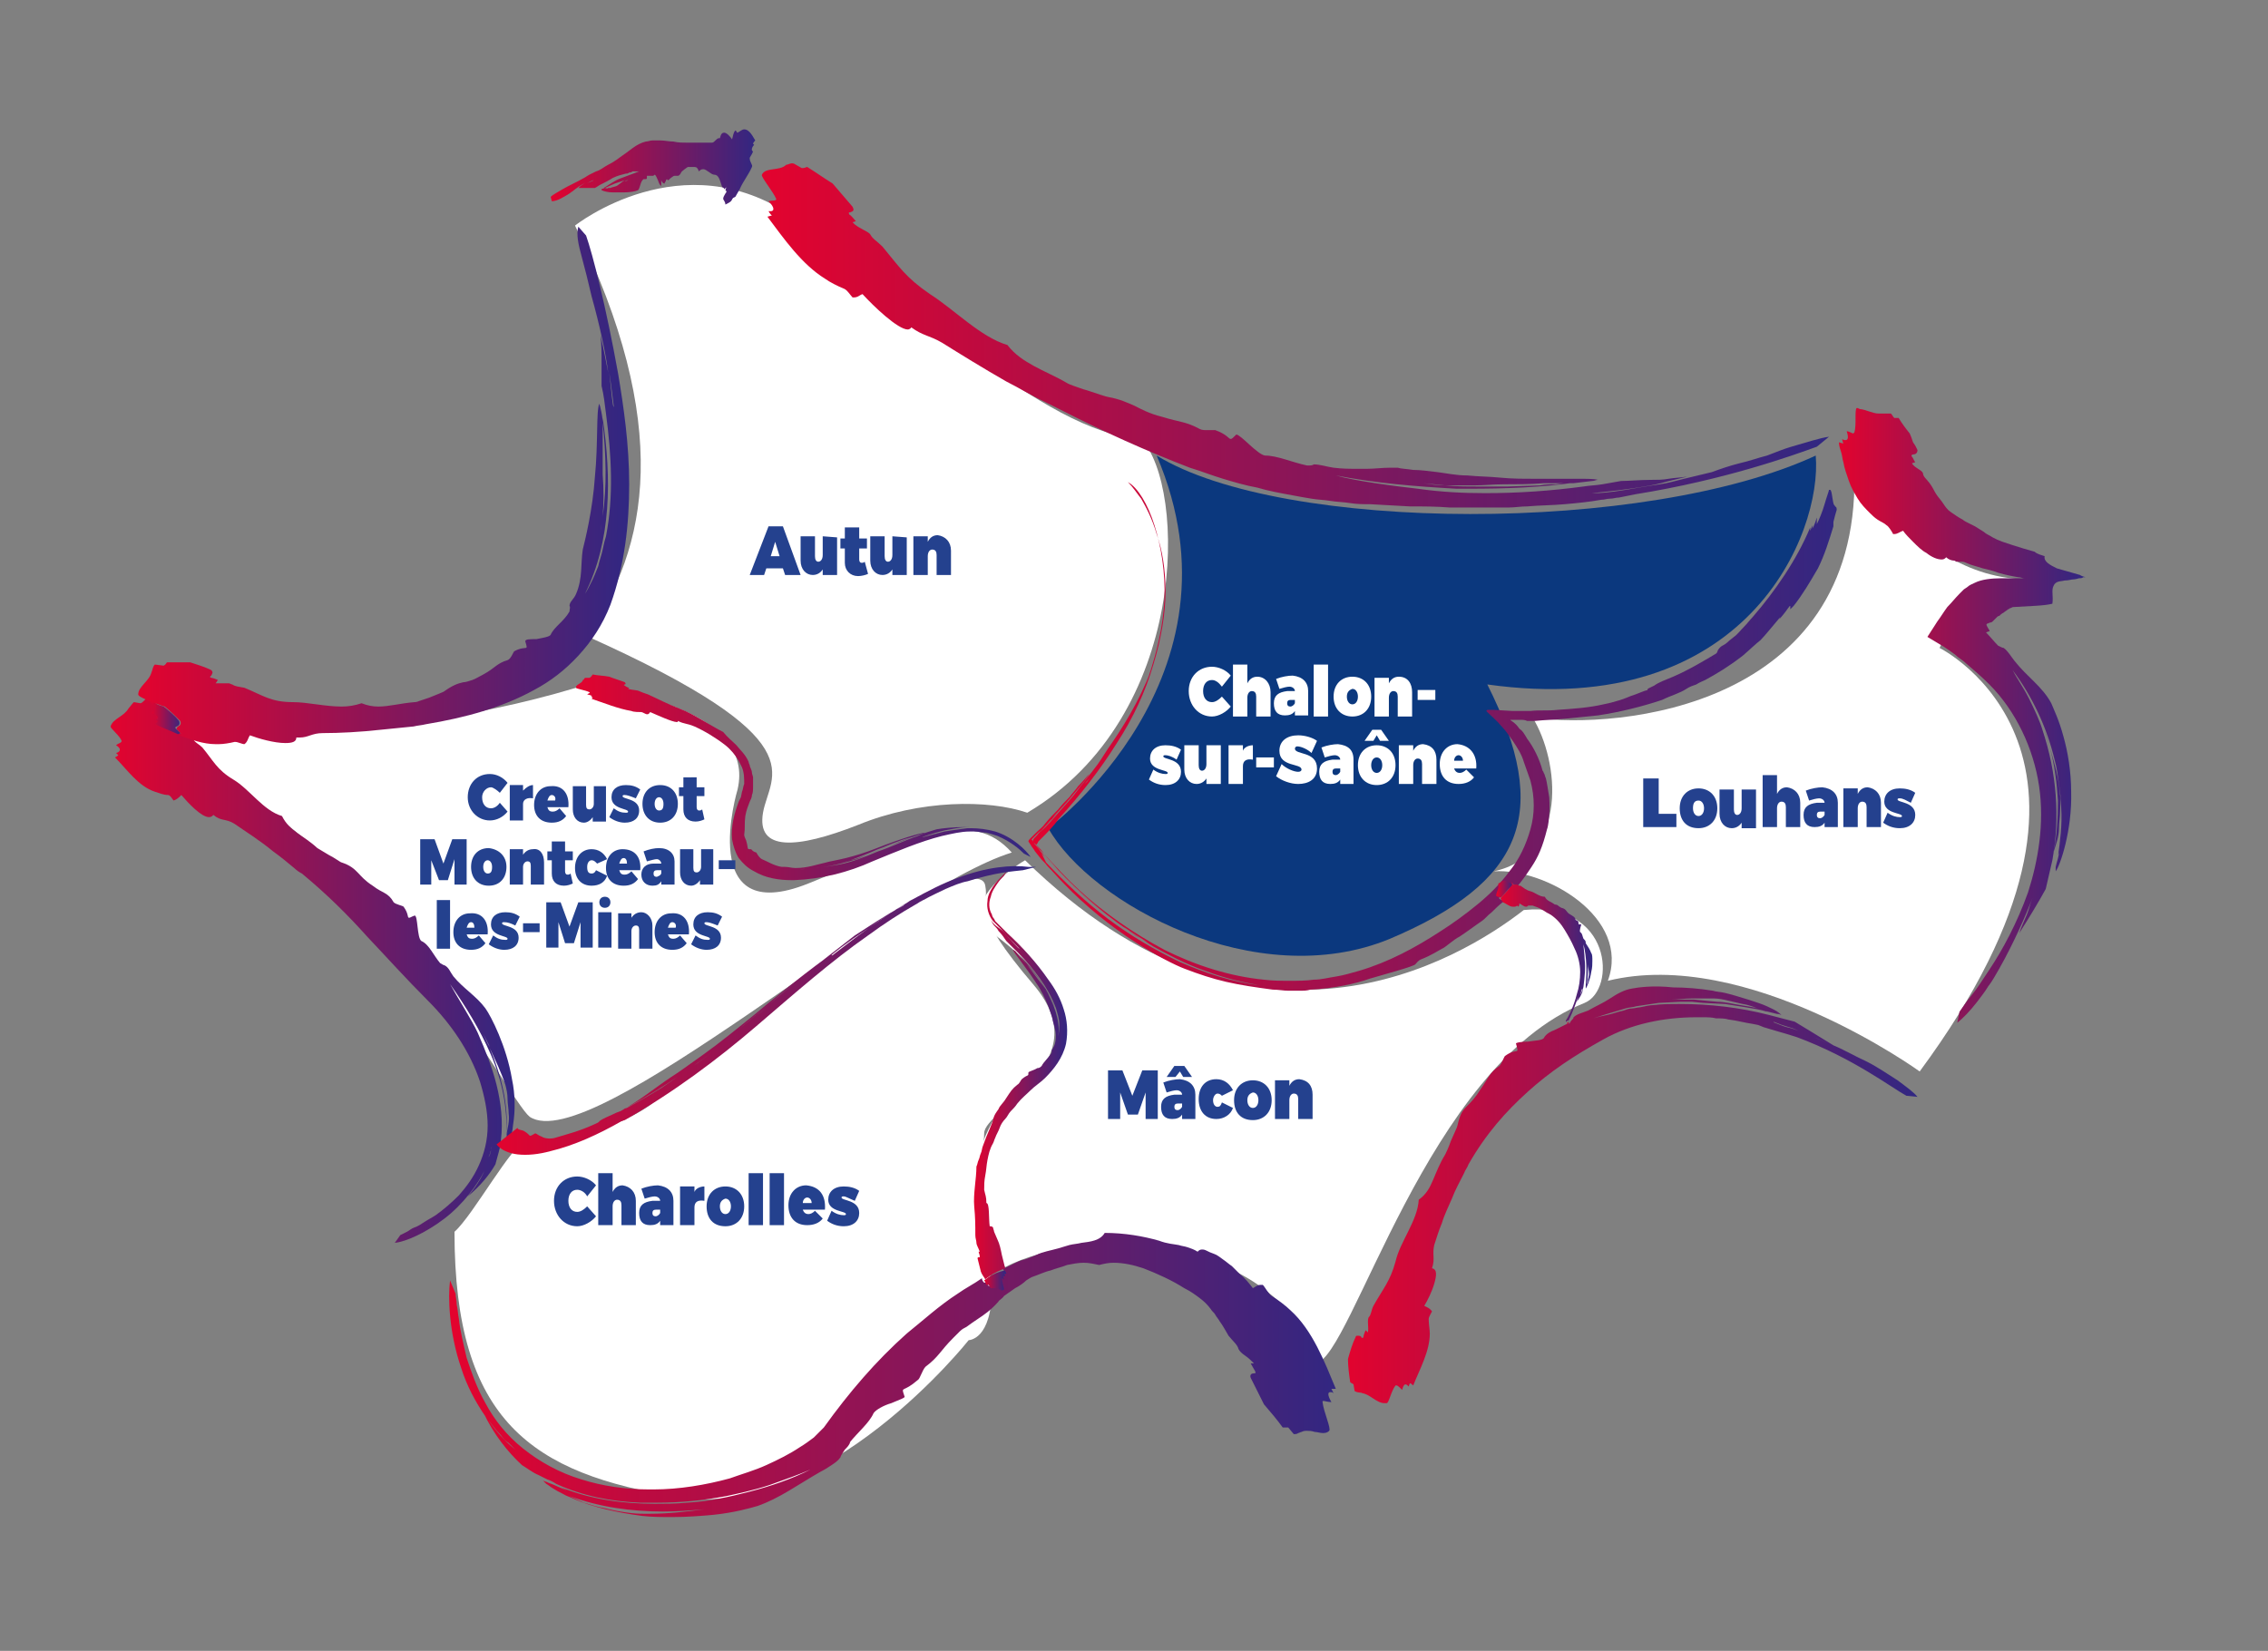 <?xml version="1.0" encoding="utf-8"?>
<!-- Generator: Adobe Illustrator 26.5.0, SVG Export Plug-In . SVG Version: 6.00 Build 0)  -->
<svg version="1.1" id="Calque_1" xmlns="http://www.w3.org/2000/svg" xmlns:xlink="http://www.w3.org/1999/xlink" x="0px" y="0px"
	 viewBox="0 0 205.1 149.3" style="enable-background:new 0 0 205.1 149.3;" xml:space="preserve">
<rect x="0" y="0" width="205.1" height="149.3" fill="#808080" stroke="none"/>
<style type="text/css">
	.st0{fill:#FFFFFF;}
	.st1{fill:#0B387E;}
	.st2{fill:url(#SVGID_00000127045702453511348580000013327131116198700950_);}
	.st3{fill:url(#SVGID_00000003800200896667772240000005430083955046768539_);}
	.st4{fill:url(#SVGID_00000039098288343646095300000000540617269688123821_);}
	.st5{fill:url(#SVGID_00000116915411795481080800000011624169520609108897_);}
	.st6{fill:url(#SVGID_00000089565042076589028160000003912722803474560134_);}
	.st7{fill:url(#SVGID_00000036251380609007314830000002482360540595210937_);}
	.st8{fill:url(#SVGID_00000016774051859563874860000007704372566565727642_);}
	.st9{fill:url(#SVGID_00000182489287368808528120000014102389317581009831_);}
	.st10{fill:url(#SVGID_00000106107208389345823040000001309452437249151140_);}
	.st11{fill:url(#SVGID_00000124159008577442649710000006869110946495885993_);}
	.st12{fill:url(#SVGID_00000032617658696411709010000017881784948217495737_);}
	.st13{fill:url(#SVGID_00000105420062811021941450000007988691054047079809_);}
	.st14{fill:url(#SVGID_00000152235018768776370450000010906994994112958398_);}
	.st15{fill:url(#SVGID_00000090977483849070819930000013696077279127262107_);}
	.st16{fill:url(#SVGID_00000010300172280578317380000000053843133571308979_);}
	.st17{fill:url(#SVGID_00000145055925715297098450000002669088218495756420_);}
	.st18{fill:#24418E;}
</style>
<path class="st0" d="M18.2,64.8c0,0,13.8,3.4,33.9-2.6c4.8,0.1,16.2,2.3,14.6,9.2c0,0-3.8,12.6,6.4,8.5s14.7-6.9,18.4-2.8
	c-11,3.4-38,27.6-43.6,23.9c-2.1-1.7-13.1-24.1-31.5-32.3"/>
<path class="st0" d="M78.1,84.5c4.6-3.3,10.7-6.4,11-4.4c0.4,2-1.5,2.1,4.4,9c6,7.1-4.5,11.2-4.5,13.4c0,2.2-1.3,1.4,0.7,14
	c0,4.7-2.1,4.7-2.1,4.7s-12.9,16.3-26.2,14.2s-20.3-6.9-20.3-24c1.7-1.5,5.3-8.1,6.4-8.1c2.2,0,7.6-0.8,11.2-3.3
	C66.3,94.4,73.8,87.5,78.1,84.5"/>
<path class="st0" d="M52,20.4c0,0,9.7-7.7,19.7-0.8c10,6.8,22.6,19.6,31.5,20.1c4.1,4.3,4.4,25.1-10.3,33.8
	c-3.5-1.2-9.7-1.2-15.3,1.1C72,76.8,68.4,77,69,73.5s5.2-6.5-16-16C58.7,49.6,60.8,38.3,52,20.4"/>
<path class="st1" d="M94.8,74.9c0,0,18.4-13.6,9.8-33.7c11.4,7,44.3,7.1,59.6,0c0.6,7-6.2,24-29.7,20.7c5.9,11.7,3.2,17.9-8.8,23
	C113.6,89.9,98.6,81.7,94.8,74.9"/>
<path class="st0" d="M173.6,96.9c0,0-15.6-11.3-28.2-8.2c2.1-5.7-5.6-10.2-10.3-9.9c6.8-1.5,5.9-10,3.5-13.9
	C146.4,66,168,64,167.7,43c5.9,6.2,9.7,9.1,15.3,9.4c-5.9,2-7.6,6.2-7.6,6.2S194.8,68.2,173.6,96.9"/>
<path class="st0" d="M92.7,77.8c0,0-6.7,3.8-2.8,6.7c3.9,2.9,10.5,9.1,2.8,13.6c-4,2.4-7.3,12.1-1.8,16.5c7.1-3.8,24.8-2.9,28.1,8.7
	c3.3-0.6,10-26.9,24.3-32.6c2.9-1.2,2.5-9.2-5.5-8.4C132,86.8,113.5,98.1,92.7,77.8"/>
<g>
	<g>
		<g>
			
				<linearGradient id="SVGID_00000107553755546077254090000011437506189776368782_" gradientUnits="userSpaceOnUse" x1="68.894" y1="-308.068" x2="165.258" y2="-308.068" gradientTransform="matrix(1 0 0 -1 0 -277.732)">
				<stop  offset="0" style="stop-color:#E3032E"/>
				<stop  offset="1" style="stop-color:#312782"/>
			</linearGradient>
			
				<path id="SVGID_00000161612895864488343300000011910119165303125152_" style="fill:url(#SVGID_00000107553755546077254090000011437506189776368782_);" d="
				M71.1,14.9c-0.6,0.6-1.9,0.2-2.2,0.9c-0.1,0.2,1,1.5,1.3,2.2c0,0.2-0.4,0.1-0.7,0.2c0.6,0.6,0.5,0.9,0.2,0.9c-0.1,0-0.1,0-0.2,0
				c0.1,0.2,0.3,0.4,0.3,0.4c-0.1,0-0.4,0.1-0.4,0.1c1.5,2,3.1,4.3,5.2,5.6c0.4,0.3,1.2,0.7,1.7,0.9c0.3,0.1,0.6,0.6,0.8,0.8h0.1
				c0.4,0,0.5-0.2,0.8-0.3c1,1.1,3.2,3.2,4.1,3.2c0.1,0,0.3-0.1,0.3-0.2c1.1,0.8,1.6,0.7,2.8,1.4c1.6,1,3.7,2.3,5.8,3.5
				c1.2,0.6,2.3,1.3,3.4,1.8c0.4,0.2,0.8,0.4,1.2,0.6c4.3,2.2,8.1,3.9,12,5.4c1,0.3,2,0.7,3,1s2,0.6,3.1,0.8c1,0.3,2.1,0.5,3.2,0.7
				c0.5,0.1,1.1,0.2,1.7,0.3s1.1,0.1,1.7,0.2c0.6,0.1,1.2,0.1,1.8,0.2c0.6,0.1,1.2,0.1,1.8,0.1l3.6,0.2c1.2,0,2.4,0,3.6,0.1
				c0.3,0,0.5,0,0.8,0s0.7,0,1,0c0.6,0,1.2,0,1.8,0s1.2,0,1.7,0c0.6,0,1.1-0.1,1.7-0.1c1.1-0.1,2.3-0.1,3.4-0.2
				c1.1-0.1,2.2-0.2,3.3-0.4c0.3,0,0.5-0.1,0.8-0.1s0.5-0.1,0.8-0.1c0.5-0.1,1-0.2,1.5-0.3c8.1-1.3,14.2-3.5,16.4-4.3l1.1-0.9
				c-0.8,0.1-2,0.5-3.4,0.9c-0.7,0.2-1.4,0.5-2.2,0.8c-0.8,0.2-1.6,0.5-2.5,0.7c-0.8,0.2-1.7,0.5-2.5,0.8c-0.8,0.2-1.7,0.4-2.5,0.6
				c-0.8,0.2-1.5,0.4-2.2,0.5s-1.3,0.2-1.9,0.3c-1.7,0.3-3,0.5-4,0.5c-0.1,0-0.1,0-0.2,0c-0.3,0,1.5-0.1,4.1-0.5
				c0.6-0.1,1.3-0.2,2.1-0.4c0.7-0.2,1.6-0.4,2.4-0.6c-0.6,0.1-1.1,0.1-1.7,0.2c-0.5,0.1-1.1,0.1-1.6,0.1c-1,0-2,0.1-2.7,0.1
				c-0.6,0.1-1.1,0.2-1.7,0.3c-0.6,0.1-1.1,0.1-1.7,0.2c-3,0.4-5.9,0.6-8.9,0.6c-2,0-4-0.1-6.1-0.4c-1.8-0.2-5.7-0.7-7.4-1.2
				c3.6,0.7,7.2,1,10.9,1.2c0.4,0,0.7,0,1.1,0c3.3,0,6.6-0.1,9.9-0.6c-0.2,0-0.4,0-0.6,0l-1.4,0.2c-0.5,0-1,0-1.4,0.1l-2.9,0.1
				c-0.1,0-0.3,0-0.4,0c-0.8,0-1.6,0-2.4,0c-1,0-1.9,0-2.9-0.1c-0.6,0-1.3-0.1-2-0.2l2,0.2c0.4,0,0.8,0,1.2,0h0.1c0.4,0,0.8,0,1.3,0
				c0.9,0,1.7-0.1,2.7-0.1c1.1,0,2.4,0,3.6-0.1c0.1,0,0.3,0,0.4,0c0.1,0,0.3,0,0.4,0c0.1,0,0.3,0,0.4,0c0.1,0,0.1,0,0.2,0
				c0.4,0,0.9,0,1.3,0l1.7-0.2c0.2,0,0.3-0.1,0.5-0.1l0,0c-0.3-0.1-1-0.1-2-0.1c-0.3,0-0.7,0-1.1,0c-0.2,0-0.4,0-0.6,0
				c-0.6,0-1.4,0-2.1,0c-1,0-2,0-3-0.1s-2-0.1-3-0.2c-1,0-1.9-0.2-2.7-0.3s-1.6-0.2-2.2-0.2c-0.6-0.1-1.1-0.1-1.4-0.2
				c-0.2,0-0.5,0-0.7,0c-0.7,0-1.4,0.1-2.1,0.1c-0.2,0-0.5,0-0.8,0c-0.7,0-1.4,0-2.2-0.1c-0.7-0.1-1.2-0.3-1.8-0.3l0,0
				c-0.1,0.1-0.3,0.1-0.6,0.1c-1.4-0.3-2.7-0.9-3.8-0.9c-0.7-0.1-2.2-1.9-2.6-1.9l0,0c-0.3,0.3-0.4,0.4-0.5,0.4
				c-0.2,0-0.3-0.4-1.4-0.8c0,0-0.1,0-0.2,0s-0.2,0-0.3,0c-0.1,0-0.2,0-0.3,0c-0.2,0-0.4,0-0.6-0.1c-1.3-0.7-1.8-0.6-3.4-1.1
				c-1.2-0.3-1.9-0.7-2.5-1c-0.7-0.3-1.3-0.6-2.4-0.8c-0.1,0-1-0.3-1.9-0.6c-0.4-0.1-0.9-0.3-1.2-0.4c-0.3-0.1-0.5-0.2-0.5-0.2
				c-1.2-0.7-2.2-1.1-3.1-1.6s-1.7-1-2.4-1.9c-2.4-0.7-4.8-3.2-7-4.6c-2.2-1.5-2.8-2.5-4.3-4.3c-0.5-0.5-0.9-0.7-1.1-1.1
				c-0.2-0.3-1.2-0.6-1.6-1.1l0.3-0.1c-0.2-0.2-0.4-0.5-0.6-0.6c-0.1-0.2,0-0.2,0.1-0.2c0.2-0.1,0.4-0.1,0.2-0.5
				c-0.6-0.7-1.2-1.4-1.8-2.1c-0.8-0.5-1.5-1-2.3-1.5c-0.1,0-0.2,0.1-0.4,0.1c0,0,0,0-0.1,0l-0.7-0.4C71.5,14.7,71.3,14.9,71.1,14.9
				"/>
		</g>
	</g>
	<g>
		<g>
			
				<linearGradient id="SVGID_00000164516180672477809430000015773692061641548706_" gradientUnits="userSpaceOnUse" x1="166.249" y1="-342.432" x2="188.531" y2="-342.432" gradientTransform="matrix(1 0 0 -1 0 -277.732)">
				<stop  offset="0" style="stop-color:#E3032E"/>
				<stop  offset="1" style="stop-color:#312782"/>
			</linearGradient>
			
				<path id="SVGID_00000083068787952311275790000014295365021694236816_" style="fill:url(#SVGID_00000164516180672477809430000015773692061641548706_);" d="
				M184.1,79.6c0.2-0.5,0.3-0.9,0.4-1.3c0-0.1,0-0.1,0-0.1s-0.3,1.3-1,3C183.8,80.6,183.9,80.1,184.1,79.6 M186.1,72.4
				c-0.1-1.6-0.3-3.2-0.7-4.7c0.4,1.4,0.8,2.7,0.9,4.2c0.1,0.5,0,1,0,1.5s-0.1,1-0.1,1.5c0,0.8-0.3,1.5-0.5,2.2
				C186,75.6,186.1,74,186.1,72.4 M184.9,66.1c0.2,0.5,0.3,1.1,0.5,1.6C185.2,67.2,185.1,66.7,184.9,66.1 M167.9,36.9
				c-0.2,0.2,0,1.5-0.2,2.2l-0.1,0.1c-0.1,0-0.4-0.2-0.6-0.2c0.2,0.6,0.1,0.8-0.1,0.8c-0.1,0-0.2,0-0.3-0.1c0,0.2,0.1,0.4,0.1,0.4
				c-0.1,0-0.4-0.1-0.4-0.1c0,0.3,0.1,0.6,0.2,0.9c0.1,0.3,0.1,0.6,0.2,0.9c0.1,0.6,0.3,1.1,0.5,1.7c0.2,0.6,0.5,1.1,0.8,1.6
				s0.7,0.9,1.1,1.3c0.2,0.2,0.4,0.4,0.7,0.6c0.3,0.2,0.6,0.3,0.8,0.5c0.2,0.1,0.5,0.6,0.6,0.8h0.1c0.3,0,0.5-0.2,0.8-0.3
				c0.2,0.3,0.6,0.7,0.9,1c0.4,0.4,0.8,0.8,1.2,1c0.5,0.4,1,0.6,1.4,0.6c0.2,0,0.3-0.1,0.4-0.2c0.2,0.2,0.5,0.3,0.7,0.3
				c0.1,0,0.2,0.1,0.2,0.1l0,0h0.2c0.1,0,0.2,0,0.2,0c0.2,0,0.3,0,0.5,0.1c0.4,0.2,0.9,0.3,1.5,0.5c0.4,0.1,0.9,0.2,1.4,0.4
				c0.7,0.2,1.2,0.3,1.8,0.4c0.2,0,0.4,0.1,0.6,0.1c0.1,0,0.2,0,0.2,0h0.1h-0.1h-0.2c-0.1,0-0.2,0-0.3,0c-0.2,0-0.4,0-0.6,0
				c-0.4,0-0.9,0-1.3,0l0,0c-0.8,0-1.7,0.1-2.3,0.4c-0.2,0.1-0.5,0.2-0.7,0.4l-0.3,0.2l0,0l0,0l-0.1,0.1l-0.3,0.3
				c-0.4,0.4-0.7,0.8-1.1,1.2c-0.3,0.4-0.6,0.9-0.9,1.3l-0.9,1.4l1.5,0.9c0.3,0.2,0.6,0.4,1,0.7c0.3,0.3,0.7,0.5,1,0.8
				c0.7,0.6,1.4,1.2,2.1,1.9c2.4,2.4,4,5.8,4.5,9.2s-0.1,6.8-1,9.6c-1,2.8-2.3,5.2-3.5,7c-0.6,0.9-1.1,1.7-1.6,2.3
				c-0.5,0.6-0.8,1.1-1.1,1.5l-0.2,1c0.5-0.4,1.1-1,1.8-1.9c0.3-0.4,0.7-0.9,1-1.4c0.4-0.5,0.7-1.1,1-1.6c1.3-2.3,2.4-4.8,3-6.4
				c-0.2,0.5-0.3,1-0.5,1.5s-0.5,1.1-0.7,1.7c0.9-1.4,1.8-2.9,2.4-4c0.1-0.4,0.2-0.9,0.3-1.3s0.2-0.9,0.3-1.3
				c0.7-3.9,0.4-7.9-0.9-11.8c-0.2-0.7-0.7-1.8-1.2-2.8c-0.5-1-1.2-2-1.5-2.6c1.8,2.4,3.1,5.2,3.8,8.1c0.2,0.7,0.3,1.5,0.4,2.2
				c0.1,0.7,0.2,1.5,0.2,2.2c0.1,1.5-0.1,3-0.3,4.4c0-0.2,0.1-0.3,0.1-0.5c0,0.5-0.2,0.9-0.3,1.4c0,0.1,0,0.3,0,0.4l0,0
				c0.4-0.5,1.5-3.7,1.4-7.2c0-1.8-0.3-3.6-0.7-5c-0.4-1.5-0.9-2.5-1.1-3c-0.8-1.5-2.2-2.4-3.3-3.8c-0.4-0.5-0.6-0.9-1-1.2l0,0
				c-0.1,0-0.3-0.1-0.5-0.2c-0.4-0.4-0.7-0.8-1.1-1.2c0.2-0.1,0.4-0.1,0.3-0.2c-0.3-0.5-0.3-0.5-0.2-0.6c0.1,0,0.2-0.1,0.3-0.1
				s0.2-0.1,0.2-0.1l0.1-0.1l0.1-0.1l0.1-0.1l0.1-0.1c0,0,0.1-0.1,0.2-0.1c0.1-0.1,0.2-0.2,0.4-0.3c0.1-0.1,0.3-0.2,0.4-0.3
				c0.1,0,0.1-0.1,0.2-0.1c0.1,0,0.1-0.1,0.3-0.1l0,0c1.5-0.1,2.7-0.1,3.5-0.3c0.1-0.7-0.1-1.2,0.1-1.6c0.2-0.5,0.7-0.4,1-0.5
				c0.4,0,0.6-0.1,0.8-0.1c0,0,0.2,0,0.5-0.1c0.1,0,0.3,0,0.4-0.1c0.1,0,0.1,0,0.2,0h0.1h-0.1c-0.4-0.1-0.5-0.2-0.5-0.2
				c-0.7-0.2-1.4-0.4-2.1-0.6c-0.6-0.3-1.2-0.6-1.1-1.1c-0.3-0.1-0.7-0.2-0.9-0.4c-0.7-0.2-1.4-0.4-2-0.6c-0.3-0.1-0.6-0.2-0.9-0.3
				l-0.5-0.2l-0.4-0.2c-0.3-0.2-0.6-0.3-0.8-0.5c-0.3-0.2-0.5-0.3-0.8-0.5c-0.2-0.1-0.4-0.2-0.6-0.3c-0.2-0.1-0.4-0.2-0.5-0.3
				c-0.4-0.2-0.8-0.5-1.1-0.7s-0.5-0.5-0.7-0.8s-0.4-0.5-0.6-0.8c-0.2-0.3-0.3-0.6-0.6-1s-0.6-0.6-0.6-0.9c-0.1-0.3-0.8-0.5-1-0.9
				l0.3-0.1c-0.1-0.1-0.2-0.4-0.3-0.5s0-0.2,0.1-0.2c0.2,0,0.4-0.1,0.4-0.4l-0.2-0.4L173,40c-0.1-0.3-0.2-0.6-0.3-0.8
				c-0.4-0.5-0.7-0.9-1-1.4h-0.1c-0.1,0-0.2,0-0.3,0c-0.1-0.1-0.2-0.3-0.3-0.4c-0.1,0-0.1,0-0.2,0c-0.1,0-0.2,0-0.3,0s-0.2,0-0.2,0
				h-0.1c-0.1,0-0.2,0-0.3,0c-0.3,0-0.6-0.1-0.9-0.2c-0.3-0.1-0.6-0.2-0.8-0.2C168,36.9,168,36.9,167.9,36.9"/>
		</g>
	</g>
	<g>
		<g>
			
				<linearGradient id="SVGID_00000113354422432633527470000006988427108023681157_" gradientUnits="userSpaceOnUse" x1="121.526" y1="-385.789" x2="173.362" y2="-385.789" gradientTransform="matrix(1 0 0 -1 0 -277.732)">
				<stop  offset="0" style="stop-color:#E3032E"/>
				<stop  offset="1" style="stop-color:#312782"/>
			</linearGradient>
			
				<path id="SVGID_00000174596055629846955620000015894958465605396406_" style="fill:url(#SVGID_00000113354422432633527470000006988427108023681157_);" d="
				M147.6,89.4c-0.7,0.1-1.4,0.5-2,0.9s-1.3,0.7-2,1.1c-0.5,0.2-1,0.3-1.3,0.6c0,0.1-0.1,0.2-0.2,0.3c-0.1,0.1-0.1,0.2-0.2,0.3v-0.1
				c-0.4,0.2-0.8,0.4-1.2,0.6c-0.5,0.2-0.9,0.4-1.1,0.8c-0.2,0.2-0.8,0.2-1.4,0.3c-0.6,0-1.2,0.1-1.1,0.2c0.3,1.1,0.1,0.3-1,1.1
				c-0.1,0.1-0.3,0.7-0.5,0.9c-0.9,0.6-1,1.1-1.7,2.1c-0.5,0.8-0.9,1.2-1.3,1.6c-0.4,0.4-0.6,0.8-0.8,1.7c0,0.1-0.3,0.7-0.6,1.4
				c-0.2,0.6-0.5,1.2-0.5,1.2c-0.5,0.8-0.8,1.6-1.1,2.3c-0.3,0.7-0.6,1.3-1.3,1.8c-0.1,1.9-1.7,3.8-2.1,5.6c-0.5,1.8-1.1,2.4-2,4
				c-0.2,0.4-0.2,0.8-0.4,1c-0.2,0.2,0,1-0.1,1.4l-0.2-0.2c-0.1,0.2-0.2,0.5-0.2,0.6s-0.1,0.1-0.1,0.1s-0.1,0-0.1-0.1
				c-0.1-0.1-0.2-0.1-0.3-0.1c-0.1,0-0.2,0-0.2,0.1c-0.3,0.6-0.5,1.3-0.7,2c0,0.7,0.1,1.4,0.2,2.1c0.1,0.1,0.2,0.1,0.3,0.2l0.1,0.6
				c0.3,0.2,0.6,0.1,0.7,0.2c0.7,0.1,1.3,0.9,2,0.9c0.1,0,0.1,0,0.2,0c0.2,0,0.4-1.1,0.8-1.6c0,0,0,0,0.1,0s0.3,0.2,0.5,0.4
				c0.1-0.4,0.2-0.5,0.3-0.5c0.1,0,0.2,0.1,0.3,0.2c0-0.1,0.1-0.3,0.1-0.3c0.1,0,0.3,0.2,0.3,0.2c0.6-1.5,1.5-3.1,1.5-4.7
				c0-0.3-0.1-0.9-0.1-1.3c0-0.2,0.2-0.5,0.3-0.7c-0.2-0.3-0.5-0.4-0.7-0.5c0.3-0.5,0.7-1.3,0.9-2s0.3-1.3-0.2-1.4
				c0.3-0.9,0-1.2,0.2-2.1c0.2-0.6,0.4-1.3,0.7-2c0.2-0.7,0.6-1.5,0.9-2.2c0.3-0.8,0.7-1.5,1.1-2.3c0.1-0.3,0.3-0.5,0.4-0.8
				c1.6-2.8,3.4-4.8,5.4-6.6c2-1.8,4.1-3.2,6.8-4.7c2.5-1.4,5.5-2,8.4-2c0.2,0,0.4,0,0.6,0c0.4,0,0.8,0,1.2,0.1c0.4,0,0.8,0,1.1,0.1
				c0.8,0.1,1.5,0.3,2.2,0.4l0.5,0.1l0.5,0.2c0.3,0.1,0.7,0.2,1,0.3c0.7,0.2,1.4,0.4,2,0.6c5.1,1.9,8.6,4.6,9.9,5.3l1,0.1
				c-0.3-0.4-1-0.9-1.8-1.5c-0.8-0.5-1.8-1.2-2.8-1.7c-1.1-0.5-2.1-1.1-3.1-1.5s-1.9-0.8-2.6-1.1c-0.5-0.2-1-0.4-1.5-0.5
				c-0.4-0.1-0.8-0.3-1.1-0.4c-0.1,0-0.1-0.1-0.1-0.1s0.2,0.1,0.5,0.2c0.2,0.1,0.6,0.2,0.9,0.3c0.4,0.1,0.8,0.3,1.2,0.5
				c0.8,0.3,1.8,0.7,2.9,1.2c-1.3-0.8-2.6-1.6-3.6-2.2c-0.8-0.2-1.5-0.4-2.3-0.6c-2.7-0.7-5.4-1-8.1-1c-0.8,0-1.6,0-2.4,0.1
				c-0.3,0-0.7,0.1-1.2,0.2c-0.2,0-0.5,0.1-0.7,0.1c-0.3,0-0.5,0.1-0.8,0.2c-0.5,0.1-1,0.3-1.5,0.4s-0.9,0.2-1.2,0.3
				c0.3-0.1,0.6-0.2,0.9-0.3l1-0.3l1-0.3c0.3-0.1,0.7-0.1,1-0.2c0.7-0.1,1.3-0.2,2-0.3l2-0.1c0.3,0,0.5,0,0.8,0c0.1,0,0.1,0,0.2,0
				l1,0.1l2,0.1l1.9,0.3c0.6,0.1,1.3,0.2,1.9,0.4l-0.4-0.2c-0.7-0.2-1.4-0.3-2-0.4c-0.7-0.1-1.4-0.3-2.1-0.3l-2.1-0.2
				c-0.2,0-0.4,0-0.6,0c-0.1,0-0.3,0-0.4,0h-1.1c-0.5,0-1,0-1.5,0c0.5,0,1,0,1.5,0c0.6,0,1.2-0.1,1.9-0.1c0.6,0,1.3,0,2,0
				c0.4,0,0.9,0.1,1.3,0.2c0.4,0.1,0.9,0.2,1.3,0.3c0.7,0.1,1.3,0.4,1.9,0.6l1.2,0.3c0.1,0,0.2,0,0.4,0.1l0,0
				c-0.1-0.1-0.3-0.3-0.7-0.5s-0.8-0.4-1.4-0.6c-0.6-0.2-1.2-0.4-1.9-0.6c-0.3-0.1-0.7-0.2-1.1-0.3c-0.4-0.1-0.8-0.1-1.1-0.2
				c-1.2-0.2-2.5-0.3-3.6-0.3C149.5,89.1,148.1,89.3,147.6,89.4"/>
		</g>
	</g>
	<g>
		<g>
			
				<linearGradient id="SVGID_00000151531374012138386280000002962355998742725817_" gradientUnits="userSpaceOnUse" x1="41.043" y1="-402.082" x2="121.226" y2="-402.082" gradientTransform="matrix(1 0 0 -1 0 -277.732)">
				<stop  offset="0" style="stop-color:#E3032E"/>
				<stop  offset="1" style="stop-color:#312782"/>
			</linearGradient>
			
				<path id="SVGID_00000094588202955423088410000010302759100109638286_" style="fill:url(#SVGID_00000151531374012138386280000002962355998742725817_);" d="
				M65.7,136.2c-0.7,0.1-1.4,0.2-2.1,0.3C64.3,136.4,65,136.3,65.7,136.2 M58,136.9c-0.6,0-1.3-0.1-1.9-0.2
				c-0.7-0.1-1.3-0.3-1.9-0.4c-0.5-0.1-1-0.3-1.4-0.4c-0.4-0.2-0.9-0.4-1.3-0.6c2.7,1,5.6,1.4,8.5,1.4c1.2,0,2.5-0.1,3.7-0.2
				c-1.6,0.2-3.2,0.4-4.9,0.4C58.5,136.9,58.2,136.9,58,136.9 M49.6,133.2c-0.6-0.4-1.6-1-2.7-2c0.6,0.6,1.2,1,1.7,1.4
				c0.5,0.3,1,0.6,1.4,0.9c0.1,0.1,0.2,0.1,0.2,0.1C50.3,133.6,50,133.5,49.6,133.2 M97.8,112.4c-0.4,0.1-0.7,0.1-1.1,0.2
				c-0.3,0.1-0.7,0.2-1,0.3c-0.7,0.2-1.4,0.3-2,0.6c-0.5,0.2-0.9,0.4-1.4,0.5c-0.5,0.2-1,0.5-1.5,0.7c0,0,0,0-0.1,0
				c0,0.1,0.1,0.2,0.1,0.3h-0.2c0,0,0,0.1,0.1,0.2h-0.1c-0.1,0-0.1,0.1,0,0.3c-0.1,0-0.2-0.1-0.2-0.1l0,0c0,0.3,0.3,0.9,0.2,1
				c0,0.1-0.1,0.1-0.2,0.1s-0.2,0-0.3-0.1c-0.1,0-0.2-0.1-0.3-0.1h-0.1l0,0h-0.1h-0.1c0,0,0,0-0.1,0l-0.2-0.3H89
				c-0.1-0.1-0.2-0.2-0.2-0.4c-0.7,0.5-1.5,0.9-2.2,1.4c-1.7,1.1-3.1,2.4-4.6,3.6c-2.8,2.5-5.2,5.3-7.5,8.5l-0.1,0.1l-0.1,0.1
				c0,0-0.1,0.1-0.2,0.2c-0.1,0.1-0.3,0.3-0.5,0.5c-0.4,0.3-0.8,0.6-1.3,0.9c-0.9,0.6-1.9,1.1-3,1.6s-2.2,0.8-3.3,1.2
				c-2.2,0.6-4.6,1-6.9,1c-0.1,0-0.3,0-0.4,0c-2.1,0-4.2-0.3-6.1-0.9c-2-0.6-3.8-1.6-5.3-2.8s-2.6-2.6-3.4-4.1
				c-0.8-1.4-1.3-2.9-1.7-4.1c-0.3-1.3-0.6-2.5-0.7-3.5c-0.1-0.5-0.1-0.9-0.2-1.3c0-0.4-0.1-0.7-0.1-1l-0.5-1.2
				c-0.2,1.5-0.1,4.7,1,7.9c0.5,1.6,1.3,3.1,2.2,4.4c0.5,0.6,0.9,1.2,1.4,1.7c0.2,0.3,0.4,0.5,0.7,0.7c0.2,0.2,0.4,0.4,0.6,0.6
				c-1-0.8-2-1.9-2.9-3.4c0.9,2,2.3,3.7,3.5,4.8c0.5,0.3,1,0.7,1.5,0.9l0.8,0.4c0.3,0.1,0.5,0.2,0.8,0.4c2.4,1.1,5,1.6,7.6,1.7
				c0.5,0,1,0,1.5,0c2.1,0,4.2-0.2,6.3-0.6c0.9-0.2,2.4-0.5,3.9-1c1.4-0.5,2.8-1,3.7-1.4c-1.8,0.9-3.6,1.5-5.5,2s-3.8,0.9-5.7,1
				c-1,0.1-2,0.1-2.9,0.1c-2.9,0-5.8-0.4-8.5-1.5c0.2,0.1,0.4,0.2,0.6,0.3c-0.6-0.2-1.1-0.5-1.7-0.7c-0.2-0.1-0.3-0.1-0.5-0.2l0,0
				c0.1,0.1,0.2,0.2,0.3,0.3c0.2,0.1,0.4,0.3,0.6,0.4c0.3,0.2,0.5,0.3,0.9,0.5c0.3,0.2,0.7,0.3,1.1,0.5c1.6,0.7,3.8,1.2,6.1,1.5
				c0.9,0.1,1.8,0.1,2.7,0.1c1.3,0,2.6-0.1,3.7-0.2c1.9-0.2,3.3-0.6,4-0.8c2-0.7,3.6-1.9,5.7-3.1c0.4-0.2,0.7-0.4,1-0.6
				c0.3-0.2,0.6-0.4,0.8-0.7c0-0.1,0.2-0.4,0.4-0.7c0.2-0.2,0.4-0.4,0.5-0.7l-0.1,0.1c0.8-1,1.8-1.8,2.2-2.7
				c0.2-0.3,0.9-0.7,1.6-0.9c0.7-0.3,1.3-0.5,1.2-0.6c-0.2-0.6-0.2-0.6,0-0.7s0.5-0.2,1.2-0.8c0.2-0.1,0.4-0.9,0.7-1.2
				c1.2-0.9,1.3-1.4,2.5-2.6c0.2-0.2,0.4-0.4,0.6-0.6s0.4-0.3,0.6-0.4c0.4-0.3,0.7-0.5,1-0.7c0.6-0.4,1.2-0.8,1.9-1.6
				c0-0.1,0.3-0.2,0.5-0.5c0.3-0.2,0.7-0.5,1-0.7c0.4-0.2,0.8-0.5,1-0.7c0.3-0.2,0.5-0.3,0.5-0.3c0.6-0.2,1.2-0.5,1.7-0.6
				c0.5-0.2,1-0.3,1.5-0.5c0.5-0.1,1-0.2,1.5-0.2s0.9,0.1,1.4,0.2c0.4-0.1,0.8-0.2,1.3-0.2c0.9,0,1.8,0.2,2.7,0.5
				c1.3,0.5,2.6,1.1,3.7,1.8c0.6,0.3,1,0.6,1.4,0.9s0.7,0.6,1,1c0.1,0.2,0.3,0.3,0.4,0.5s0.3,0.4,0.4,0.6c0.3,0.4,0.5,0.8,0.8,1.3
				c0.4,0.5,0.8,0.8,0.9,1.2c0.1,0.2,0.3,0.4,0.6,0.6c0.3,0.2,0.6,0.5,0.8,0.7h-0.3c0.1,0.2,0.3,0.5,0.4,0.7s0,0.2-0.1,0.2
				c-0.2,0-0.4,0.1-0.3,0.4c0.4,0.8,0.8,1.6,1.2,2.4c0.6,0.7,1.2,1.4,1.7,2.1c0.1,0,0.1,0,0.2,0s0.2,0,0.3,0l0.5,0.6l0,0
				c0.1,0,0.3,0,0.4-0.1c0.1,0,0.2-0.1,0.3-0.1l0,0c0.2-0.1,0.3-0.1,0.5-0.1s0.4,0,0.7,0.1c0.2,0,0.5,0.1,0.7,0.1s0.4,0,0.6-0.2
				s-0.5-1.7-0.6-2.6c0-0.1,0-0.1,0.1-0.1s0.4,0.1,0.7,0.1c-0.4-0.7-0.3-0.9-0.1-0.9c0.1,0,0.2,0,0.3,0.1c-0.1-0.2-0.2-0.4-0.2-0.4
				c0.1,0,0.4,0,0.4,0c-1-2.4-2.1-5.3-4.1-7.1c-0.4-0.4-1.2-1-1.7-1.3c-0.3-0.2-0.6-0.8-0.8-1c-0.1,0-0.2,0-0.2,0
				c-0.3,0-0.5,0.2-0.7,0.3c-0.3-0.4-0.7-0.9-1.2-1.3c-0.2-0.2-0.5-0.5-0.7-0.7c-0.3-0.2-0.5-0.4-0.8-0.6s-0.5-0.4-0.8-0.5
				s-0.5-0.2-0.7-0.3c-0.2-0.1-0.3-0.1-0.4-0.1c-0.2,0-0.3,0.1-0.4,0.2c-0.3-0.2-0.6-0.3-0.9-0.4s-0.5-0.1-0.8-0.2
				c-0.5-0.1-1-0.1-1.8-0.4c-1.4-0.4-3.1-0.7-4.9-0.7C99.5,112.2,98.6,112.3,97.8,112.4"/>
		</g>
	</g>
	<g>
		<g>
			
				<linearGradient id="SVGID_00000128478051259980685770000002971062828062142369_" gradientUnits="userSpaceOnUse" x1="9.953" y1="-365.532" x2="46.444" y2="-365.532" gradientTransform="matrix(1 0 0 -1 0 -277.732)">
				<stop  offset="0" style="stop-color:#E3032E"/>
				<stop  offset="1" style="stop-color:#312782"/>
			</linearGradient>
			
				<path id="SVGID_00000043429400712691094410000018301745595133065874_" style="fill:url(#SVGID_00000128478051259980685770000002971062828062142369_);" d="
				M44,105.2c0.1-0.2,0.2-0.4,0.2-0.6c0.2-0.4,0.2-0.7,0.3-1c0-0.1,0-0.1,0-0.1s0,0.2-0.1,0.5c0,0.2-0.1,0.5-0.3,0.8
				c-0.1,0.3-0.3,0.7-0.5,1.1C43.8,105.7,43.9,105.4,44,105.2 M44.3,94.8c0.5,1.1,1,2.1,1.4,3.3c0.1,0.4,0.2,0.8,0.2,1.3
				c0,0.4,0.1,0.9,0.1,1.3c0.1,0.7-0.1,1.3-0.2,1.9C46,99.8,45.3,97.2,44.3,94.8 M43.7,93.5c0.2,0.4,0.4,0.8,0.6,1.2
				C44.1,94.4,43.9,93.9,43.7,93.5 M12.7,63.6l-0.6-0.1c-0.2,0.2-0.4,0.5-0.5,0.6c-0.4,0.7-1.4,0.9-1.6,1.6l0,0l0,0
				c0,0.2,0.8,0.8,1,1.3c0,0.2-0.3,0.2-0.5,0.4c0.5,0.3,0.4,0.6,0,0.7c0.1,0.1,0.2,0.2,0.2,0.2c-0.1,0.1-0.3,0.2-0.3,0.2
				c1.1,1.1,2.1,2.6,3.6,3.1c0.3,0.1,0.8,0.3,1.2,0.3c0.2,0,0.4,0.4,0.5,0.5c0.3-0.1,0.5-0.3,0.7-0.5c0.6,0.7,1.8,2,2.5,2
				c0.2,0,0.3-0.1,0.4-0.2c0.7,0.6,1.1,0.3,1.9,0.8c1,0.7,2.3,1.5,3.5,2.5c0.7,0.5,1.3,1,1.9,1.5c0.2,0.2,0.5,0.4,0.7,0.5
				c2.3,1.9,4.2,3.8,5.9,5.7c1.8,1.9,3.5,3.8,5.5,5.8c2.1,2.1,3.8,4.6,4.7,7.3c0.4,1.3,0.7,2.7,0.7,4s-0.3,2.5-0.8,3.6
				s-1.1,1.9-1.8,2.7c-0.7,0.7-1.4,1.3-2.1,1.8c-0.3,0.2-0.7,0.4-1,0.6s-0.6,0.4-0.9,0.5c-0.3,0.1-0.5,0.3-0.7,0.4s-0.4,0.2-0.6,0.3
				l-0.5,0.7c1-0.1,2.8-0.9,4.5-2.2c1.7-1.3,3-3.1,3.6-4.3c-0.3,0.7-0.8,1.5-1.5,2.3c1.1-0.9,2-2,2.5-2.9c0.1-0.4,0.2-0.7,0.3-1.1
				s0.2-0.7,0.2-1.1c0.2-1.7,0-3.4-0.4-5s-1-3.1-1.7-4.7c-0.5-1.1-1.9-3.3-2.5-4.4c1.4,2,2.7,4.1,3.7,6.4s1.5,4.8,1.4,7.3l0.1-0.4
				c-0.1,0.4-0.1,0.8-0.2,1.2c0,0.1,0,0.2,0,0.4l0,0c0.2-0.2,0.6-1,0.7-2.2c0.2-1.2,0.2-2.7-0.1-4.1c-0.5-3-1.9-5.7-2.4-6.4
				c-0.8-1.1-2-1.8-2.9-2.9c-0.3-0.4-0.4-0.8-0.8-1l0,0c-0.1,0-0.2-0.1-0.4-0.2c-0.6-0.7-1-1.7-1.7-2c-0.4-0.3-0.3-2.3-0.6-2.3l0,0
				C37.2,82.9,37.1,83,37,83c-0.2,0,0-0.3-0.5-1c-0.1-0.1-0.7-0.2-0.9-0.4c-0.5-0.9-1-0.8-1.9-1.5c-1.4-0.9-1.3-1.6-2.8-2.1
				c-0.1,0-0.6-0.4-1.2-0.7c-0.5-0.3-1-0.6-1-0.6c-1.3-1.2-2.5-1.5-3.2-2.9c-1.7-0.5-2.9-2.4-4.4-3.3s-1.8-1.7-2.8-2.9
				c-0.3-0.3-0.6-0.4-0.8-0.7c-0.1-0.3-0.9-0.3-1.2-0.6l0,0c-0.7-0.3-1.4-0.6-2.1-0.9c0,0,0.2-0.2,0.3-0.3c0,0-0.2-0.1-0.3-0.1
				c0.4-0.2,0.4-0.5-0.3-0.6c0.2-0.2,0.5-0.4,0.4-0.6c-0.1-0.1-0.3-0.3-0.5-0.4c-0.2-0.1-0.4-0.1-0.6-0.2
				C12.9,63.5,12.8,63.6,12.7,63.6"/>
		</g>
	</g>
	<g>
		<g>
			
				<linearGradient id="SVGID_00000131349419342971317560000013250597270958434708_" gradientUnits="userSpaceOnUse" x1="12.5" y1="-321.632" x2="56.661" y2="-321.632" gradientTransform="matrix(1 0 0 -1 0 -277.732)">
				<stop  offset="0" style="stop-color:#E3032E"/>
				<stop  offset="1" style="stop-color:#312782"/>
			</linearGradient>
			
				<path id="SVGID_00000155104596736942525280000011476028623056655257_" style="fill:url(#SVGID_00000131349419342971317560000013250597270958434708_);" d="
				M55.1,33.7c0.2,1.3,0.3,2.3,0.4,3c0,0.1,0,0.1,0,0.1C55.4,36.8,55.3,35.5,55.1,33.7 M52.6,23.2c0.3,1.1,0.6,2.3,0.9,3.6
				c0.7,2.5,1.3,5.2,1.5,6.9c-0.2-1-0.4-2.1-0.7-3.4c0.1,0.9,0.1,1.7,0.1,2.5c0,0.8,0,1.5,0,2.1c0.2,0.8,0.3,1.7,0.4,2.5
				c0.5,3.8,0.7,7.5,0,11.1c-0.1,0.3-0.2,0.7-0.3,1.2s-0.3,1-0.4,1.5c-0.2,0.5-0.4,1-0.6,1.4c-0.2,0.4-0.4,0.8-0.6,1.1
				c1.2-2.4,1.8-5,2-7.7s0-5.5-0.4-8.2c0,0.2,0,0.3,0,0.4c0.3,2.9,0.4,5.8,0,8.5c-0.1,0.5-0.1,0.9-0.2,1.4l0.2-1.4
				c0.1-1.2,0.1-2.5,0-3.8c0-0.8,0-1.8,0-2.7c0-0.7,0-1.4,0-2c0-0.4-0.1-0.9-0.2-1.3c0-0.1-0.1-0.3-0.1-0.4l0,0
				c-0.3,0.6-0.1,3.6-0.4,6.6c-0.2,3-0.9,5.8-1.1,6.6c-0.2,1.3,0,2.6-0.6,4c-0.2,0.5-0.6,0.7-0.6,1.1c0.1,0.1,0,0.3,0,0.5
				c-0.5,0.9-1.4,1.4-1.7,2.1c-0.1,0.2-0.8,0.3-1.3,0.4c-0.6,0-1,0-1,0.2c0.3,1,0.1,0.3-1,0.9c-0.1,0.1-0.3,0.7-0.6,0.8
				c-1,0.3-1.1,0.7-2.2,1.3c-0.4,0.2-0.7,0.4-1,0.5s-0.6,0.2-0.8,0.2c-0.5,0.1-1,0.3-1.7,0.8c-0.1,0.1-0.7,0.3-1.4,0.6
				c-0.3,0.1-0.6,0.2-0.9,0.3c-0.2,0.1-0.4,0.1-0.4,0.1c-1.3,0.1-2.3,0.4-3.3,0.4c-0.5,0-1-0.1-1.5-0.3c-0.6,0.2-1.2,0.3-1.8,0.3
				c-1.5,0-3.1-0.4-4.4-0.4c-2,0-2.7-0.6-4.4-1.3c-0.5-0.1-0.8-0.1-1.1-0.3c-0.1,0-0.2-0.1-0.3-0.1c-0.1,0-0.3,0-0.4,0s-0.3,0-0.4,0
				s-0.2,0-0.4,0l0.2-0.3c-0.2-0.1-0.5-0.2-0.6-0.2c-0.2-0.1-0.1-0.1,0-0.2c0.1-0.2,0.2-0.3,0-0.5c-0.6-0.3-1.3-0.5-1.9-0.7
				c-0.2,0-0.3,0-0.5,0c-0.5,0-1.1,0-1.6,0C15,60,15,60.1,14.8,60.2L14,60.1c-0.2,0.2-0.2,0.5-0.3,0.7c-0.2,0.8-1.2,1.3-1.2,2
				c0,0.2,0.6,0.4,1.2,0.7c0.4,0.1,0.8,0.3,1.2,0.4c0.5,0.4,1,0.9,1.4,1.3c0.1,0.3,0,0.4-0.2,0.5C16,65.8,15.9,65.9,16,66
				s0.3,0.3,0.4,0.4l-0.2,0.1c1.1,0.4,2.2,0.8,3.3,0.8c0.1,0,0.1,0,0.2,0h0.1c0.4,0,1-0.1,1.4-0.2c0,0,0,0,0.1,0
				c0.2,0,0.6,0.2,0.8,0.2c0.3-0.2,0.3-0.5,0.5-0.8c0.8,0.3,2.2,0.7,3.2,0.7c0.6,0,1-0.1,1-0.5c0.1,0,0.2,0,0.3,0
				c0.8,0,1.1-0.4,2.1-0.4c1.5,0,3.4-0.1,5.2-0.3c1-0.1,2-0.2,3-0.3c0.4-0.1,0.7-0.1,1.1-0.2c3.6-0.6,6.9-1.5,9.8-3.1
				c1.5-0.8,2.8-1.8,4-3.1s2.2-2.8,2.9-4.6c1.3-3.6,1.7-7.3,1.7-10.9c0-3.6-0.5-7-1-10C54.8,27.7,53.6,23,53,21.3l-0.7-0.8
				C52.1,21.2,52.3,22.1,52.6,23.2"/>
		</g>
	</g>
	<g>
		<g>
			
				<linearGradient id="SVGID_00000163046631988034987050000011773008374393534608_" gradientUnits="userSpaceOnUse" x1="13.638" y1="-342.682" x2="16.444" y2="-342.682" gradientTransform="matrix(1 0 0 -1 0 -277.732)">
				<stop  offset="0" style="stop-color:#E3032E"/>
				<stop  offset="1" style="stop-color:#312782"/>
			</linearGradient>
			
				<path id="SVGID_00000044896540861031687850000010211849140340846976_" style="fill:url(#SVGID_00000163046631988034987050000011773008374393534608_);" d="
				M14.1,63.9c0.1,0.1-0.2,0.3-0.4,0.6c0.7,0.2,0.7,0.5,0.3,0.6c0.2,0.1,0.3,0.1,0.3,0.1c-0.1,0.1-0.3,0.3-0.3,0.3
				c0.7,0.3,1.4,0.6,2.1,0.9l0.2-0.1c-0.1-0.1-0.3-0.3-0.4-0.4s0-0.2,0.1-0.2c0.2-0.1,0.3-0.2,0.2-0.5c-0.4-0.5-0.9-0.9-1.4-1.3
				c-0.4-0.1-0.8-0.3-1.2-0.4C13.8,63.7,14,63.8,14.1,63.9"/>
		</g>
	</g>
	<g>
		<g>
			
				<linearGradient id="SVGID_00000090264902590291474140000014549620627917367428_" gradientUnits="userSpaceOnUse" x1="49.721" y1="-292.832" x2="68.382" y2="-292.832" gradientTransform="matrix(1 0 0 -1 0 -277.732)">
				<stop  offset="0" style="stop-color:#E3032E"/>
				<stop  offset="1" style="stop-color:#312782"/>
			</linearGradient>
			
				<path id="SVGID_00000126307191781076037680000002895389259553445552_" style="fill:url(#SVGID_00000090264902590291474140000014549620627917367428_);" d="
				M54.7,17l0.9-0.4c0.3-0.1,0.6-0.2,0.9-0.3c-0.2,0.1-0.4,0.3-0.7,0.5c-0.2,0.1-0.4,0.1-0.6,0.2c-0.1,0-0.1,0-0.2,0
				C54.9,17.1,54.8,17,54.7,17 M53.7,16.3C53.8,16.3,53.8,16.3,53.7,16.3C53.8,16.3,53.8,16.3,53.7,16.3c-0.2,0.1-0.4,0.2-0.7,0.3
				C53.3,16.5,53.5,16.3,53.7,16.3 M56.8,16.3l-0.3,0.1C56.6,16.3,56.7,16.3,56.8,16.3 M67.3,11.7L67.3,11.7c-0.2,0-0.4,0.2-0.6,0.3
				l0,0c-0.1,0-0.1-0.2-0.2-0.2c-0.2,0.2-0.2,0.5-0.3,0.8C66,12.3,65.7,12,65.5,12s-0.3,0.1-0.4,0.5H65c-0.1,0-0.2,0.1-0.3,0.2
				c-0.1,0.1-0.2,0.2-0.3,0.2l0,0c-0.1,0-0.1,0-0.2,0c-0.3,0-0.7,0-1.1,0c-0.1,0-0.2,0-0.2,0c-0.2,0-0.3,0-0.5,0c-0.1,0-0.2,0-0.3,0
				l0,0c-0.4,0-0.8,0-1.2-0.1c-0.4,0-0.8-0.1-1.2-0.1h-0.1c-0.1,0-0.1,0-0.2,0c-0.1,0-0.3,0-0.4,0c-0.2,0-0.4,0.1-0.6,0.1
				c-0.4,0.1-0.8,0.3-1.2,0.6s-0.8,0.6-1.1,0.8c-0.4,0.3-0.7,0.5-1.1,0.7c-0.4,0.2-0.7,0.5-1.1,0.6c-0.2,0.1-0.4,0.2-0.6,0.3
				c-0.2,0.1-0.3,0.2-0.5,0.3c-0.7,0.4-1.4,0.7-1.9,1s-0.9,0.5-1.1,0.7l0.1,0.4l0,0c0.5,0,1.1-0.4,1.6-0.7c0.1-0.1,0.3-0.2,0.4-0.3
				c0.1-0.1,0.3-0.2,0.4-0.3c0.3-0.2,0.5-0.3,0.7-0.4c-0.2,0.1-0.5,0.3-0.7,0.5c0.3,0,0.5,0,0.8,0s0.5,0,0.7,0
				c0.2-0.1,0.3-0.2,0.5-0.3c0.4-0.2,0.8-0.4,1.1-0.6c0.4-0.2,0.8-0.3,1.2-0.4c0.1,0,0.2,0,0.3-0.1c0.1,0,0.2,0,0.3-0.1
				c0.2,0,0.3,0,0.4,0c0.1,0,0.1,0,0.2,0L57,15.8c-0.3,0.1-0.5,0.2-0.8,0.3c-0.6,0.2-1.1,0.6-1.6,0.9h0.1l-0.3,0.1v0.1l0,0
				c0.2,0.1,0.6,0.2,1,0.2c0.3,0,0.5,0,0.8,0c0.1,0,0.1,0,0.2,0c0.6,0,1.1-0.1,1.3-0.2c0.2-0.2,0.2-0.8,0.5-1c0,0,0,0,0.1,0
				c0,0,0,0,0.1,0l0,0c0,0,0.1,0,0.1-0.1s0-0.2,0-0.2h0.1c0.1,0,0.1,0,0.2,0c0.1,0,0.1,0,0.2,0c0.1,0,0.1,0,0.2-0.1l0,0
				c0.1,0,0.2,0.3,0.3,0.5c0.1,0.3,0.2,0.5,0.3,0.5l0,0c0-0.4,0-0.5,0-0.5s0.1,0.3,0.3,0.3l0,0c0,0,0-0.1,0.1-0.2
				c0-0.1,0.1-0.2,0.1-0.2l0,0c0.1,0.1,0.1,0.1,0.1,0.1c0.1,0,0.2-0.2,0.4-0.3c0.1-0.1,0.2-0.1,0.2-0.1c0.1,0,0.1,0,0.2,0h0.1
				c0.1,0,0.2-0.1,0.3-0.3c0-0.1,0.6-0.5,0.6-0.5l0,0c0.1,0,0.1,0,0.2,0c0.1,0,0.2,0,0.2,0c0.1,0,0.1,0,0.2,0c0.2,0,0.3,0.1,0.4,0.4
				c0.1-0.1,0.2-0.2,0.4-0.2c0.3,0,0.7,0.5,1,0.5l0,0c0.4,0,0.5,0.5,0.7,1.1c0.1,0.1,0.2,0.1,0.2,0.2l0,0c0,0,0.1,0,0.1-0.1l0.1-0.1
				l0,0l-0.1,0.3l0.1,0.1c0,0,0,0.1-0.1,0.2c-0.1,0.2-0.2,0.3-0.2,0.5c0.1,0.2,0.2,0.3,0.2,0.5c0.2-0.1,0.4-0.2,0.5-0.3
				c0.1-0.1,0.1-0.2,0.2-0.3l0.2-0.1c0.1-0.2,0.3-0.5,0.4-0.7c0.3-0.7,0.8-1.3,1.1-2c0.1-0.2-0.2-0.4-0.2-0.8c0-0.1,0.2-0.3,0.3-0.6
				c-0.2-0.1-0.1-0.4,0.1-0.6L68.1,13c0-0.1,0.2-0.3,0.2-0.3C68.1,12.4,67.8,11.7,67.3,11.7z"/>
		</g>
	</g>
	<g>
		<g>
			
				<linearGradient id="SVGID_00000161591185096095579850000007519257230441080747_" gradientUnits="userSpaceOnUse" x1="52.09" y1="-348.032" x2="93.064" y2="-348.032" gradientTransform="matrix(1 0 0 -1 0 -277.732)">
				<stop  offset="0" style="stop-color:#E3032E"/>
				<stop  offset="1" style="stop-color:#312782"/>
			</linearGradient>
			
				<path id="SVGID_00000031202822188023672550000003918299762120399273_" style="fill:url(#SVGID_00000161591185096095579850000007519257230441080747_);" d="
				M53.3,61.3h-0.4c-0.1,0.1-0.1,0.2-0.2,0.2c0,0.3-0.7,0.4-0.6,0.7c0,0.1,0.8,0.2,1.2,0.4c0.1,0.1-0.1,0.1-0.2,0.2
				c0.5,0.1,0.5,0.2,0.3,0.2c0.1,0,0.2,0.1,0.2,0.1l-0.1,0.1c1.2,0.4,2.4,0.9,3.6,1.1c0.2,0.1,0.7,0.1,0.9,0.1
				c0.1,0,0.4,0.2,0.5,0.2c0.2,0,0.2-0.1,0.3-0.2c0.7,0.3,2,0.9,2.4,0.9c0.1,0,0.1,0,0.1-0.1c0.6,0.3,0.8,0.2,1.5,0.5
				c0.9,0.4,1.9,1,2.8,1.7c0.5,0.4,0.9,0.9,1.2,1.4c0.1,0.2,0.2,0.4,0.3,0.6c0.2,0.5,0.2,1,0.2,1.5c-0.1,0.2-0.1,0.5-0.2,0.7
				L67,72.1l-0.2,0.4c-0.4,1.1-0.7,2.2-0.6,3.4c0.1,0.6,0.3,1.2,0.6,1.7c0.4,0.5,0.8,0.9,1.4,1.2c1,0.6,2.2,0.8,3.4,0.8
				c0.1,0,0.1,0,0.2,0c2.5-0.1,4.9-0.7,7.1-1.7c2.2-0.9,4.3-1.8,6.3-2.3c0.9-0.2,1.7-0.4,2.5-0.4c0.1,0,0.2,0,0.3,0h0.1
				c0.4,0,0.7,0.1,1.1,0.1c0.4,0.1,0.7,0.2,1,0.3c1.2,0.5,2,1.2,2.4,1.6l0.6,0.3c-0.4-0.6-1.6-1.8-3.2-2.3c-0.7-0.2-1.5-0.3-2.2-0.3
				c-0.1,0-0.2,0-0.3,0c-0.8,0.1-1.5,0.2-2.1,0.3c-0.8,0.2-1.5,0.4-1.9,0.5c-0.1,0-0.1,0-0.1,0s0.8-0.3,2-0.6
				c0.6-0.1,1.4-0.3,2.3-0.3c-0.2,0-0.3,0-0.5,0c-1,0-1.9,0.1-2.5,0.2c-0.6,0.2-1.1,0.3-1.7,0.6c-1.2,0.4-2.4,1-3.6,1.4
				c-1.2,0.5-2.4,1-3.6,1.2c-0.5,0.1-1.2,0.2-1.9,0.3c-0.4,0-0.9,0.1-1.3,0.1c-0.2,0-0.5,0-0.6,0c0.1,0,0.2,0,0.3,0
				c1.8,0,3.5-0.4,5.2-0.9c1.8-0.7,3.5-1.5,5.3-2.1l-0.3,0.1c-0.9,0.4-1.9,0.7-2.8,1.1s-1.9,0.8-2.8,1c-0.3,0.1-0.6,0.2-1,0.3
				c0.3-0.1,0.7-0.2,1-0.3c0.8-0.3,1.6-0.6,2.5-1c0.6-0.2,1.2-0.5,1.8-0.7c0.5-0.2,0.9-0.3,1.3-0.4l0.9-0.3c0.1,0,0.2-0.1,0.3-0.1
				l0,0c-0.4,0-2.4,0.6-4.4,1.4c-1,0.4-2,0.7-2.8,0.9c-0.8,0.2-1.5,0.3-1.8,0.4c-0.9,0.2-1.7,0.5-2.7,0.5h-0.1
				c-0.3,0-0.6-0.1-0.9-0.1l0,0c0,0-0.2,0-0.3,0c-0.7-0.1-1.3-0.5-1.8-0.7c-0.2-0.1-0.4-0.4-0.5-0.6C68,77,68,76.8,67.9,76.8
				c-0.4,0-0.2,0-0.4-0.7c0-0.1-0.2-0.4-0.2-0.6c0.1-0.7,0-0.9,0.1-1.7c0.1-0.6,0.3-1,0.4-1.3c0.1-0.2,0.2-0.4,0.2-0.6
				c0.1-0.2,0.1-0.5,0.1-0.8c0,0,0-0.2,0-0.4c0-0.1,0-0.2,0-0.4c0-0.1-0.1-0.3-0.1-0.4c0-0.3-0.2-0.5-0.2-0.7
				c-0.1-0.2-0.1-0.3-0.1-0.3c-0.3-0.7-0.8-1.1-1.1-1.5c-0.4-0.4-0.8-0.7-1.2-1.2c-1.2-0.6-2.6-1.6-3.9-2.1
				c-1.3-0.5-1.8-0.8-2.9-1.3c-0.3-0.1-0.6-0.2-0.8-0.3s-0.7-0.1-1-0.2l0.1-0.1c-0.1,0-0.3-0.1-0.4-0.2c-0.1,0-0.1-0.1,0-0.1
				s0.1-0.1,0-0.2c-0.5-0.2-0.9-0.3-1.4-0.5c-0.5-0.1-1-0.1-1.5-0.2C53.4,61.3,53.3,61.3,53.3,61.3"/>
		</g>
	</g>
	<g>
		<g>
			
				<linearGradient id="SVGID_00000111872050689382191200000004458626925283580296_" gradientUnits="userSpaceOnUse" x1="87.951" y1="-374.932" x2="96.558" y2="-374.932" gradientTransform="matrix(1 0 0 -1 0 -277.732)">
				<stop  offset="0" style="stop-color:#E3032E"/>
				<stop  offset="1" style="stop-color:#312782"/>
			</linearGradient>
			
				<path id="SVGID_00000147191114872592113530000007596304337844730524_" style="fill:url(#SVGID_00000111872050689382191200000004458626925283580296_);" d="
				M95.1,90.4c0.1,0.2,0.2,0.5,0.3,0.7C95.3,90.9,95.2,90.7,95.1,90.4 M93.9,88.6c-0.3-0.4-0.6-0.8-0.9-1.2
				c-0.2-0.3-0.5-0.6-0.7-0.9c1.1,1.2,2.1,2.5,2.8,3.9C94.8,89.8,94.4,89.2,93.9,88.6 M90.9,84.5c0.5,0.5,0.9,0.9,1.2,1.2l0.1,0.1
				C92.1,85.8,91.6,85.2,90.9,84.5 M90,79.9c-0.3,0.4-0.7,1-0.7,1.6c-0.1,0.6,0.1,1.3,0.5,1.8c0.1,0.1,0.2,0.2,0.3,0.3
				c0.1,0.1,0.2,0.2,0.3,0.3c0.2,0.2,0.4,0.4,0.6,0.6c-0.2-0.2-0.4-0.4-0.7-0.6c-0.3-0.2-0.5-0.4-0.7-0.7c0.1,0.2,0.2,0.4,0.3,0.5
				c0.2,0.2,0.3,0.3,0.4,0.5c0.3,0.3,0.5,0.6,0.7,0.9c0.3,0.3,0.7,0.7,1,1c1.5,1.5,2.8,3.2,3.5,5.1c0.1,0.4,0.3,0.9,0.3,1.5
				s-0.1,1.1-0.2,1.5c0.4-1.4-0.1-2.9-0.8-4.3c-0.7-1.3-1.7-2.5-2.8-3.6l0.2,0.2L91.8,86c-0.1,0-0.1-0.1-0.2-0.1l0,0
				c0.1,0.3,1.2,1.6,2.1,3c0.5,0.7,0.8,1.4,1.1,2.1c0.2,0.6,0.4,1.1,0.4,1.3c0.2,0.7,0.4,1.3,0.2,2.1c-0.1,0.3-0.2,0.4-0.3,0.6
				c0,0,0,0.1,0,0.2c-0.3,0.5-0.7,0.8-0.9,1.2c-0.1,0.1-0.2,0.2-0.4,0.2l0,0C93.5,96.8,93,96.9,93,97c0,0.4,0,0.1-0.6,0.6
				c-0.1,0.1-0.2,0.4-0.4,0.5c-0.5,0.4-0.6,0.6-1,1.2c-0.3,0.5-0.6,0.7-0.7,1c-0.2,0.3-0.4,0.5-0.5,1c0,0.1-0.6,1.5-0.6,1.5
				c-0.1,0.3-0.2,0.5-0.3,0.8c-0.1,0.2-0.1,0.5-0.2,0.7s-0.1,0.4-0.2,0.6s-0.1,0.4-0.2,0.6c0,1.1-0.3,2.5-0.2,3.6
				c0.1,1.1,0.1,1.6,0.1,2.6c0,0.3,0.1,0.5,0.1,0.7s0.2,0.5,0.3,0.8h-0.1c0,0.1,0.1,0.3,0.1,0.4s0,0.1,0,0.1l0,0h-0.1
				c0,0-0.1,0-0.1,0.1c0.1,0.4,0.2,0.8,0.3,1.2c0.1,0.3,0.3,0.5,0.4,0.7c0.1-0.1,0.3-0.2,0.4-0.3c0.4-0.3,0.9-0.5,1.4-0.7
				c-0.1-0.4-0.2-0.8-0.3-1.2c-0.1-0.5-0.2-1-0.4-1.4c-0.1-0.2-0.2-0.5-0.3-0.7c0-0.1-0.1-0.3-0.1-0.4c-0.1-0.1-0.2-0.1-0.3-0.1
				c-0.1-0.7,0-2.1-0.3-2.1l0,0c0-0.6-0.1-0.7-0.2-1.2c0-0.4,0-0.8,0.1-1.3s0.1-0.9,0.2-1.4s0.2-1,0.5-1.5c0.1-0.2,0.1-0.3,0.2-0.5
				c0.1-0.3,0.3-0.6,0.4-0.9s0.3-0.6,0.5-0.8c0.2-0.2,0.3-0.5,0.5-0.7s0.4-0.4,0.6-0.7c0.4-0.5,0.8-0.8,1.2-1.2
				c0.4-0.4,0.9-0.7,1.3-1.1l0,0c0.8-0.8,1.6-1.8,1.9-3.1c0.2-1.1,0.1-2.2-0.2-3.1c-0.3-1-0.8-1.9-1.4-2.7c-1.1-1.6-2.4-3-3.7-4.2
				c-0.3-0.3-0.6-0.6-0.9-0.9L90,83.3l-0.1-0.2c-0.1-0.1-0.2-0.3-0.2-0.4c-0.3-0.5-0.3-1.1-0.1-1.6c0.1-0.5,0.4-0.9,0.6-1.2
				c0.2-0.3,0.4-0.5,0.6-0.7l0.3-0.5C90.7,79.2,90.3,79.5,90,79.9"/>
		</g>
	</g>
	<g>
		<g>
			
				<linearGradient id="SVGID_00000005266785089952130720000001746488285824714630_" gradientUnits="userSpaceOnUse" x1="89.009" y1="-393.532" x2="90.882" y2="-393.532" gradientTransform="matrix(1 0 0 -1 0 -277.732)">
				<stop  offset="0" style="stop-color:#E3032E"/>
				<stop  offset="1" style="stop-color:#312782"/>
			</linearGradient>
			
				<path id="SVGID_00000051377586821631152000000000531437525864522150_" style="fill:url(#SVGID_00000005266785089952130720000001746488285824714630_);" d="
				M89.4,115.5c-0.1,0.1-0.3,0.2-0.4,0.3c0.1,0.1,0.1,0.2,0.2,0.4h0.2l0.2,0.3c0,0,0,0,0.1,0h0.1h0.1l0,0H90c0.1,0,0.2,0,0.3,0.1
				c0.1,0,0.2,0.1,0.3,0.1c0.1,0,0.1,0,0.2-0.1c0-0.1-0.2-0.7-0.2-1l0,0l0.2,0.1c-0.1-0.2-0.1-0.3,0-0.3h0.1c0-0.1-0.1-0.2-0.1-0.2
				H91c0-0.1-0.1-0.2-0.1-0.3C90.3,115,89.9,115.2,89.4,115.5"/>
		</g>
	</g>
	<g>
		<g>
			
				<linearGradient id="SVGID_00000031202545435424398440000002005411206718017715_" gradientUnits="userSpaceOnUse" x1="92.854" y1="-344.332" x2="166.129" y2="-344.332" gradientTransform="matrix(1 0 0 -1 0 -277.732)">
				<stop  offset="0" style="stop-color:#E3032E"/>
				<stop  offset="1" style="stop-color:#312782"/>
			</linearGradient>
			
				<path id="SVGID_00000084521818173085618620000006479404220148131751_" style="fill:url(#SVGID_00000031202545435424398440000002005411206718017715_);" d="
				M101.6,83.8c0.7,0.5,1.5,1,2.3,1.5C103.1,84.9,102.3,84.4,101.6,83.8 M104.4,47.5c0.6,1.9,1,4.3,0.9,6.7s-0.7,4.8-1.4,6.9
				c-0.8,2.1-1.7,3.8-2.5,5.1c-0.6,1-1.2,1.8-1.7,2.6c-0.5,0.7-1,1.3-1.4,1.9c-0.1,0.1-0.2,0.2-0.2,0.2s0.2-0.3,0.7-0.8
				c0.6-0.8,1.6-2.1,2.6-3.8c0.9-1.5,1.9-3.4,2.7-5.7c-1.1,2.9-2.7,5.4-3.9,7.1c-0.4,0.6-0.8,1.3-1.3,1.9c-0.2,0.3-0.5,0.6-0.7,0.9
				s-0.5,0.6-0.7,0.9c-0.5,0.7-1.1,1.3-1.7,2s-1.1,1.3-1.8,1.9l-0.5,0.5l-0.1,0.1L93.3,76v0.1l0.2,0.3c0.3,0.4,0.6,0.7,0.9,1
				c0.6,0.6,1.2,1.3,1.8,1.9c2.4,2.4,5.1,4.5,8.1,6.3c1.1,0.6,2.9,1.6,4.7,2.2c1.8,0.7,3.7,1.1,4.9,1.3c-2.5-0.3-4.9-1.1-7.2-2.1
				c-2.3-1.1-4.5-2.4-6.5-3.9s-3.9-3.3-5.6-5.1l-0.5-1c-0.2-0.3-0.5-0.6-0.7-0.9c0-0.1-0.1-0.1-0.1-0.2l0.2-0.2l0.4-0.4l0.7-0.7
				c0.4-0.5,0.9-0.9,1.3-1.4s0.8-0.9,1.2-1.4c-0.2,0.2-0.3,0.4-0.5,0.6l-1.3,1.5l-1.4,1.5c-0.2,0.3-0.8,0.6-0.3,0.9l0.4,0.5l0.4,0.4
				c0.4,0.5,0.9,1,1.3,1.5c1.8,1.9,3.9,3.7,6.1,5.2c-2-1.4-3.8-2.8-5.6-4.6c-0.6-0.6-1.1-1.2-1.7-1.8c-0.2-0.3-0.6-0.7-1-1.2
				c-0.1-0.1-0.2-0.2-0.2-0.3l0.3-0.3c0.2-0.2,0.4-0.4,0.5-0.6c0.5-0.5,0.9-0.9,1.3-1.4c0.4-0.4,0.8-0.9,1.2-1.3
				c0.5-0.6,1-1.2,1.5-1.8c0.1-0.2,0.3-0.4,0.4-0.6l0,0c-0.2,0.2-0.5,0.6-1,1.1c-0.2,0.3-0.5,0.6-0.8,1c-0.3,0.3-0.7,0.7-1,1.1
				c-0.4,0.4-0.8,0.8-1.2,1.3c-0.2,0.3-0.5,0.5-0.8,0.8c-0.2,0.2-0.3,0.3-0.5,0.5C93.1,75.9,93,76,93,76.1l0.2,0.3
				c0.1,0.2,0.3,0.4,0.4,0.6l0.4,0.5c0.2,0.3,0.5,0.5,0.7,0.8c0.5,0.5,1,1.1,1.5,1.6c2,2.1,4.3,3.9,6.3,5.2c2,1.3,3.8,2.2,4.6,2.5
				c1.3,0.5,2.5,0.9,3.8,1.2c1.3,0.3,2.7,0.5,4.2,0.7c0.5,0,1,0.1,1.4,0.1c0.2,0,0.3,0,0.4,0c0.3,0,0.5,0,0.8,0c0.1,0,0.5,0,0.8-0.1
				c2-0.1,4-0.5,5.4-1c1-0.3,4-1.1,4.1-1.3c0.6-0.7,0.2-0.1,2.4-1.4c0.3-0.1,1-0.8,1.6-1.1c0.9-0.6,1.4-1,2-1.4
				c0.3-0.2,0.5-0.5,0.9-0.8c0.3-0.3,0.6-0.6,1.1-1l0,0c-0.1-0.1-0.4-0.2-0.4-0.2c-0.1-0.2,0.1-0.5,0.2-0.8c0-0.1,0-0.2,0-0.3
				l0.2-0.1l0.1-0.1c0.2-0.1,0.3-0.1,0.5-0.1s0.3,0.1,0.5,0.2c0.1,0.1,0,0.1,0,0.2l0,0c0.6-0.7,1-1.3,1.4-1.9c0.6-0.9,1-1.8,1.4-3.4
				c0.1-0.2,0.3-1.5,0.2-2.9c-0.1-0.6-0.2-1.3-0.3-1.7c-0.1-0.2-0.1-0.4-0.2-0.5c0-0.1-0.1-0.2-0.1-0.2c-0.3-1.1-0.8-2.1-1.4-2.9
				c-0.3-0.5-0.4-0.7-0.7-0.9c-0.2-0.3-0.4-0.5-0.7-0.7c-0.2-0.1-0.1-0.1,0-0.1h0.1c0.1,0,0.1,0,0.1,0l0,0c0.2,0,0.4,0,0.6,0
				c0.2,0,0.4,0,0.6,0.1c0.1,0,0.2,0,0.3,0s0.3,0,0.4,0c0.9-0.1,1.8-0.1,2.7-0.2c1-0.1,2-0.2,3-0.3c2-0.3,4-0.8,5.8-1.4
				c0.8-0.4,1.6-0.6,2.2-1c0.3-0.2,0.6-0.3,0.9-0.4c0.3-0.2,0.6-0.3,0.8-0.4c1.1-0.6,2.1-1.2,3.4-2.2c0.7-0.6,1.2-1.1,1.6-1.4
				c0.4-0.4,1.2-1.4,1.8-2.1l-0.1,0.2c0.2-0.2,0.6-0.7,0.8-1c0.1-0.1,0.1-0.2,0.2-0.2c0,0,0,0,0,0.1s0,0.2,0,0.2s0.1-0.1,0.3-0.3
				c0.8-1,1.5-2.2,2.2-3.4c0.6-1.2,1-2.5,1.4-3.8c0-0.1,0-0.2,0-0.4c0.1-0.4,0.2-0.8,0.3-1.1c0-0.3-0.1-0.2-0.2-0.4
				c-0.2-0.1-0.2-1.4-0.4-1.4h-0.1c0,0.1-0.2,0.6-0.4,1.3s-0.5,1.4-0.7,1.8l0,0c0,0,0-0.4,0-0.6c-0.2,0.7-0.4,1-0.4,1s0-0.1,0-0.3
				c-0.1,0.3-0.2,0.5-0.2,0.5c0-0.1,0-0.3,0-0.3c-1.2,2.9-3.2,5.8-5.2,8.1c-0.2,0.2-0.5,0.6-0.8,0.9c-0.3,0.3-0.6,0.7-0.9,0.9
				c-0.1,0.1-0.4,0.3-0.6,0.5c-0.2,0.2-0.5,0.3-0.6,0.4c-0.4,0.4-0.2,0.4-0.4,0.6c-1,0.6-2.5,1.5-3.9,2.1c-0.7,0.3-1.3,0.5-1.7,0.8
				c-0.4,0.2-0.7,0.3-0.6,0.4c-0.4,0.1-0.8,0.3-1.1,0.4c-0.3,0.1-0.6,0.2-0.8,0.3c-0.3,0.1-0.5,0.2-0.9,0.3
				c-0.3,0.1-0.7,0.2-1.2,0.3c-1.3,0.3-2.7,0.4-4.2,0.5c-0.8,0.1-1.6,0-2.4,0.1h-0.3l0,0c-0.1,0-0.3,0-0.4,0h-0.9l-1.7-0.1
				c-0.2,0-0.3,0-0.5,0l0,0c-0.1,0,0,0-0.1,0l-0.1,0.1c0.5,0.5,1,0.9,1.4,1.4c0.4,0.4,0.7,0.9,1,1.3c0.4,0.6,0.8,1.2,1,1.9
				c0.2,0.6,0.4,1.1,0.6,1.7c0.4,1.5,0.4,3,0,4.4s-1,2.7-1.9,3.8c-0.8,1.1-1.8,2.1-2.9,3c-1.1,0.9-2.2,1.7-3.3,2.4
				c-2.3,1.5-4.7,2.8-7.4,3.6c-0.7,0.2-1.4,0.4-2,0.5c-0.7,0.1-1.4,0.3-2.1,0.3c-0.7,0.1-1.4,0.1-2.2,0.1c-0.8,0-1.5,0-2.3-0.1
				c-3.1-0.3-6.2-1.3-9-2.7c-2.8-1.5-5.4-3.3-7.7-5.4c-1.2-1.1-2.2-2.2-3.2-3.3c-0.2-0.3-0.4-0.5-0.6-0.7l-0.1-0.1l0.1-0.1l0.1-0.2
				l0.3-0.3c0.5-0.5,1.1-1.1,1.5-1.7c2-2.2,3.8-4.5,5.3-6.9c1.5-2.3,2.6-4.7,3.3-7.1c0.7-2.3,1.1-4.6,1.1-6.6s-0.3-3.8-0.8-5.2
				c-0.4-1.4-1-2.5-1.4-3.2c-0.4-0.5-0.7-1-1.2-1.5C102.9,44.1,103.8,45.6,104.4,47.5"/>
		</g>
	</g>
	<g>
		<g>
			
				<linearGradient id="SVGID_00000107550793097573103290000015216883755250809746_" gradientUnits="userSpaceOnUse" x1="135.725" y1="-363.832" x2="144.007" y2="-363.832" gradientTransform="matrix(1 0 0 -1 0 -277.732)">
				<stop  offset="0" style="stop-color:#E3032E"/>
				<stop  offset="1" style="stop-color:#312782"/>
			</linearGradient>
			
				<path id="SVGID_00000018198773324314745900000017572154769687646603_" style="fill:url(#SVGID_00000107550793097573103290000015216883755250809746_);" d="
				M143.1,89.4C143.1,89.4,143.1,89.3,143.1,89.4c0,0,0,0.2-0.2,0.6C143,89.7,143,89.5,143.1,89.4 M143.6,87.2c0-0.1,0-0.2,0-0.3
				C143.6,87,143.6,87.1,143.6,87.2c0,0.3,0.1,0.6,0.1,0.9c0,0.2-0.1,0.4-0.1,0.6s-0.1,0.3-0.1,0.4
				C143.6,88.5,143.6,87.8,143.6,87.2 M135.8,81.1L135.8,81.1c0,0.1-0.1,0.1-0.1,0.2c0.1,0,0.1,0.1,0.1,0.2h0.1v0.1
				c0.3,0.1,0.6,0.4,0.9,0.4h0.1c0.1,0,0.2,0,0.3-0.1l0.1,0.1c0.1-0.1,0.1-0.2,0.1-0.3c0.2,0.1,0.4,0.3,0.6,0.3c0.1,0,0.1,0,0.2-0.1
				h0.1h0.1h0.1h0.1c0.3,0.1,0.6,0.2,0.9,0.4c0.2,0.1,0.3,0.2,0.5,0.3c0.1,0,0.1,0.1,0.2,0.1c0.6,0.4,1,0.9,1.3,1.4s0.6,1,0.9,1.7
				c0.3,0.6,0.5,1.4,0.5,2.1s-0.1,1.4-0.3,2c-0.3,1.2-0.8,2.1-1,2.4v0.1c0.1,0,0.1-0.1,0.2-0.1c0,0,0.1,0,0.1-0.1
				c0.3-0.6,0.7-1.7,0.9-2.3c-0.1,0.2-0.1,0.4-0.2,0.7c0.2-0.3,0.4-0.6,0.5-0.9c0-0.2,0.1-0.4,0.1-0.5c0.1-0.8,0.2-1.6,0.1-2.5
				c0-0.3-0.1-1-0.1-1.3c0.3,1.2,0.3,2.5,0.2,3.7V89v0.3v0.1l0,0c0.1-0.1,0.4-0.8,0.5-1.5c0.1-0.4,0.1-0.7,0.1-1s0-0.6-0.1-0.7
				c-0.1-0.3-0.3-0.6-0.5-0.9c0-0.1,0-0.2-0.1-0.3l-0.1-0.1c-0.1-0.2-0.1-0.5-0.3-0.6c-0.1-0.1,0.1-0.7,0.1-0.7l0,0
				c-0.1,0-0.1,0-0.2,0c-0.1,0,0-0.1-0.1-0.3l-0.2-0.1c-0.1-0.3-0.2-0.3-0.5-0.5c-0.4-0.2-0.3-0.5-0.8-0.6c0,0-0.2-0.1-0.3-0.2
				s-0.3-0.1-0.3-0.1c-0.4-0.3-0.7-0.3-0.9-0.7l0,0c-0.5,0-0.9-0.4-1.3-0.5c-0.4-0.1-0.6-0.3-0.9-0.5c-0.1,0-0.2,0-0.3-0.1
				c0,0,0,0-0.1,0H137h-0.1c0,0,0,0-0.1,0v-0.1l-0.1-0.1l0,0C136.6,80.3,136.2,80.7,135.8,81.1"/>
		</g>
	</g>
	<g>
		<g>
			
				<linearGradient id="SVGID_00000111907645085479690110000001153448179394978196_" gradientUnits="userSpaceOnUse" x1="141.777" y1="-370.195" x2="142.018" y2="-370.195" gradientTransform="matrix(1 0 0 -1 0 -277.732)">
				<stop  offset="0" style="stop-color:#E3032E"/>
				<stop  offset="1" style="stop-color:#312782"/>
			</linearGradient>
			
				<path id="SVGID_00000161594103594451635310000004003297661118539183_" style="fill:url(#SVGID_00000111907645085479690110000001153448179394978196_);" d="
				M141.9,92.4c-0.1,0-0.1,0.1-0.2,0.1v0.1C141.9,92.5,141.9,92.4,141.9,92.4C142,92.3,142,92.3,141.9,92.4"/>
		</g>
	</g>
	<g>
		<g>
			
				<linearGradient id="SVGID_00000111182143275627900740000000099358687015717781_" gradientUnits="userSpaceOnUse" x1="135.417" y1="-358.145" x2="136.872" y2="-358.145" gradientTransform="matrix(1 0 0 -1 0 -277.732)">
				<stop  offset="0" style="stop-color:#E3032E"/>
				<stop  offset="1" style="stop-color:#312782"/>
			</linearGradient>
			
				<path id="SVGID_00000070080411328062452990000017367252232489764279_" style="fill:url(#SVGID_00000111182143275627900740000000099358687015717781_);" d="
				M135.8,79.7l-0.1,0.1l-0.2,0.1c0,0.1,0,0.2,0,0.3c0,0.3-0.2,0.5-0.2,0.8c0,0.1,0.3,0.1,0.4,0.2l0,0l0,0c0.4-0.4,0.7-0.8,1-1.1
				l0,0c0-0.1,0.1-0.1,0-0.2c-0.2-0.1-0.3-0.1-0.5-0.2C136.2,79.6,136,79.6,135.8,79.7"/>
		</g>
	</g>
	<g>
		<g>
			
				<linearGradient id="SVGID_00000060029851980443156760000006088250553442943135_" gradientUnits="userSpaceOnUse" x1="44.754" y1="-369.116" x2="93.435" y2="-369.116" gradientTransform="matrix(1 0 0 -1 0 -277.732)">
				<stop  offset="0" style="stop-color:#E3032E"/>
				<stop  offset="1" style="stop-color:#312782"/>
			</linearGradient>
			
				<path id="SVGID_00000047750793533966677650000018360882659302513054_" style="fill:url(#SVGID_00000060029851980443156760000006088250553442943135_);" d="
				M86.6,79.4c-1.4,0.5-2.7,1.2-4,1.9c-0.2,0.1-0.4,0.2-0.5,0.3c-1.4,0.8-2.6,1.7-3.5,2.3c-1.4,1-2.4,1.8-3.2,2.4
				c-0.1,0.1-0.1,0.1-0.2,0.1s1.3-1.1,3.4-2.5c1.1-0.8,2.3-1.6,3.9-2.5c-0.3,0.1-0.6,0.3-0.8,0.5c-1.7,0.9-3.3,2-4.4,2.7
				c-0.9,0.7-1.8,1.4-2.7,2.1c-2,1.6-3.9,3.2-5.7,4.8c-1.9,1.6-3.8,3.2-5.9,4.7c-0.8,0.5-2,1.4-3.2,2.2c-0.8,0.5-1.5,0.9-2.2,1.3
				c-0.4,0.2-0.8,0.5-1.2,0.6c0.2-0.1,0.4-0.2,0.6-0.3c3.1-1.7,6.1-3.8,8.8-5.9c2.8-2.3,5.5-4.7,8.4-7.1l-0.5,0.4
				c-1.5,1.2-3,2.5-4.5,3.7s-2.9,2.5-4.5,3.7c-0.5,0.4-1.1,0.8-1.6,1.2c0.5-0.4,1.1-0.8,1.6-1.2c1.4-1,2.5-2.1,4-3.3
				c0.9-0.7,1.9-1.6,2.8-2.3c0.7-0.6,1.5-1.1,2.2-1.7l1.4-1.1c0.1-0.1,0.3-0.2,0.4-0.3l0,0c-0.7,0.4-4,2.9-7.2,5.6
				c-1.6,1.3-3.2,2.6-4.6,3.6s-2.5,1.8-3,2.1c-1.5,1-2.8,2.1-4.6,3.1c-0.1,0-0.2,0.1-0.3,0.1c-0.6,0.3-1.2,0.5-1.6,0.8l0,0
				c0,0.1-0.3,0.2-0.5,0.3c-1.3,0.6-2.5,0.9-3.5,1.2c-0.3,0.1-0.9,0.1-1.2-0.1c-0.3-0.1-0.5-0.3-0.6-0.3c-0.7,0.4-0.3,0.2-1-0.2
				c-0.1-0.1-0.6-0.1-0.6-0.3l-1.9,1.5c0.4,0.5,1.1,0.8,1.9,0.9c0.9,0.1,1.9,0,3-0.3c2.1-0.5,4.3-1.5,6.4-2.7c0.1,0,0.2-0.1,0.3-0.1
				c4.4-2.5,8.4-5.5,11.9-8.5s6.8-5.9,10.1-8.2c1.5-1.1,2.9-2,4.3-2.8c0.2-0.1,0.3-0.2,0.5-0.3c0.1,0,0.1-0.1,0.2-0.1
				c0.7-0.4,1.4-0.7,2-1c0.7-0.3,1.4-0.6,2-0.7c2.5-0.8,4.1-0.9,5-1l1.2-0.3c-0.2,0-0.4,0-0.7,0C91.5,78.2,89.2,78.4,86.6,79.4"/>
		</g>
	</g>
</g>
<g>
	<path class="st18" d="M70.8,51.4h-1.5L69.1,52h-1.3l1.7-4.4h1.3l1.6,4.4H71L70.8,51.4z M70.5,50.3L70.1,49l-0.4,1.3H70.5z"/>
	<path class="st18" d="M75.7,48.6V52h-1.3v-0.5c-0.2,0.3-0.5,0.5-0.9,0.5c-0.6,0-1.1-0.5-1.1-1.3v-2.2h1.3v1.8
		c0,0.3,0.1,0.5,0.3,0.5c0.2,0,0.4-0.2,0.4-0.6v-1.7L75.7,48.6L75.7,48.6z"/>
	<path class="st18" d="M78.5,51.9c-0.2,0.1-0.6,0.2-0.9,0.2c-0.7,0-1.2-0.5-1.2-1.2v-1.3H76v-0.9h0.4v-1h1.3v1h0.7v0.9h-0.7v1
		c0,0.2,0.1,0.3,0.2,0.3s0.2,0,0.3-0.1L78.5,51.9z"/>
	<path class="st18" d="M82,48.6V52h-1.3v-0.5c-0.2,0.3-0.5,0.5-0.9,0.5c-0.6,0-1.1-0.5-1.1-1.3v-2.2H80v1.8c0,0.3,0.1,0.5,0.3,0.5
		c0.2,0,0.4-0.2,0.4-0.6v-1.7L82,48.6L82,48.6z"/>
	<path class="st18" d="M86,49.8V52h-1.3v-1.8c0-0.3-0.1-0.5-0.4-0.5c-0.2,0-0.4,0.2-0.4,0.6V52h-1.3v-3.5h1.3V49
		c0.2-0.4,0.5-0.6,0.9-0.6C85.5,48.5,86,49,86,49.8z"/>
</g>
<g>
	<path class="st18" d="M44.4,71.2c-0.4,0-0.8,0.4-0.8,0.9c0,0.6,0.3,1,0.8,1c0.3,0,0.6-0.2,0.8-0.5l0.7,0.8c-0.4,0.5-1,0.8-1.6,0.8
		c-1.1,0-2-0.9-2-2.1s0.8-2.1,2-2.1c0.6,0,1.2,0.3,1.6,0.8l-0.7,0.9C45,71.5,44.6,71.2,44.4,71.2z"/>
	<path class="st18" d="M48.2,71v1.2c-0.5-0.1-0.9,0.1-0.9,0.5v1.5h-1.2V71h1.2v0.5C47.6,71.2,47.9,71,48.2,71z"/>
	<path class="st18" d="M51.4,73h-1.9c0.1,0.3,0.2,0.4,0.5,0.4c0.2,0,0.4-0.1,0.6-0.3l0.6,0.7c-0.3,0.4-0.7,0.6-1.3,0.6
		c-1,0-1.6-0.6-1.6-1.6s0.6-1.7,1.5-1.7C50.9,71,51.5,71.8,51.4,73z M49.9,71.9c-0.2,0-0.3,0.2-0.4,0.5h0.7
		C50.3,72.1,50.1,71.9,49.9,71.9z"/>
	<path class="st18" d="M54.8,71.1v3.2h-1.2v-0.4c-0.2,0.3-0.5,0.5-0.8,0.5c-0.6,0-1-0.5-1-1.2v-2.1H53v1.7c0,0.3,0.1,0.4,0.3,0.4
		s0.4-0.2,0.4-0.5v-1.6H54.8z"/>
	<path class="st18" d="M56.5,71.9c-0.1,0-0.2,0-0.2,0.1c0,0.3,1.5,0.2,1.5,1.3c0,0.7-0.5,1.1-1.3,1.1c-0.5,0-1-0.2-1.4-0.5l0.4-0.8
		c0.4,0.3,0.7,0.4,1.1,0.4c0.1,0,0.2,0,0.2-0.1c0-0.3-1.5-0.2-1.5-1.3c0-0.7,0.5-1.1,1.3-1.1c0.5,0,0.9,0.1,1.3,0.4l-0.4,0.8
		C57,72,56.7,71.9,56.5,71.9z"/>
	<path class="st18" d="M61.3,72.7c0,1-0.6,1.7-1.6,1.7s-1.6-0.7-1.6-1.7s0.6-1.7,1.6-1.7S61.3,71.7,61.3,72.7z M59.2,72.7
		c0,0.4,0.2,0.6,0.4,0.6c0.3,0,0.4-0.2,0.4-0.6s-0.2-0.6-0.4-0.6S59.2,72.3,59.2,72.7z"/>
	<path class="st18" d="M63.7,74.1c-0.2,0.1-0.5,0.2-0.8,0.2c-0.7,0-1.1-0.4-1.1-1.1V72h-0.4v-0.8h0.4v-0.9H63v0.9h0.7V72H63v1
		c0,0.2,0.1,0.3,0.2,0.3c0.1,0,0.2,0,0.3-0.1L63.7,74.1z"/>
	<path class="st18" d="M39.3,75.9l0.8,2.2l0.8-2.2h1.3V80h-1.1v-2.3l-0.6,1.9h-0.8L39,77.8V80h-1v-4.1H39.3z"/>
	<path class="st18" d="M45.8,78.4c0,1-0.6,1.7-1.6,1.7s-1.6-0.7-1.6-1.7s0.6-1.7,1.6-1.7C45.1,76.8,45.8,77.4,45.8,78.4z M43.7,78.4
		c0,0.4,0.2,0.6,0.4,0.6c0.3,0,0.4-0.2,0.4-0.6s-0.2-0.6-0.4-0.6S43.7,78,43.7,78.4z"/>
	<path class="st18" d="M49.2,78v2H48v-1.7c0-0.3-0.1-0.4-0.3-0.4s-0.4,0.2-0.4,0.5V80h-1.2v-3.2h1.2v0.5c0.2-0.3,0.5-0.5,0.9-0.5
		C48.8,76.7,49.2,77.2,49.2,78z"/>
	<path class="st18" d="M51.8,79.9c-0.2,0.1-0.5,0.2-0.8,0.2c-0.7,0-1.1-0.4-1.1-1.1v-1.2h-0.4V77h0.4v-0.9h1.2V77h0.7v0.8h-0.7v1
		c0,0.2,0.1,0.3,0.2,0.3c0.1,0,0.2,0,0.3-0.1L51.8,79.9z"/>
	<path class="st18" d="M53.5,77.8c-0.2,0-0.4,0.2-0.4,0.6s0.1,0.6,0.4,0.6c0.2,0,0.3-0.1,0.4-0.3l1,0.5c-0.2,0.6-0.7,0.9-1.4,0.9
		c-0.9,0-1.5-0.6-1.5-1.6s0.6-1.7,1.5-1.7c0.6,0,1.1,0.3,1.4,0.9L54,78.1C53.8,77.9,53.7,77.8,53.5,77.8z"/>
	<path class="st18" d="M57.9,78.7H56c0.1,0.3,0.2,0.4,0.5,0.4c0.2,0,0.4-0.1,0.6-0.3l0.6,0.7c-0.3,0.4-0.7,0.6-1.3,0.6
		c-1,0-1.6-0.6-1.6-1.6s0.6-1.7,1.5-1.7C57.4,76.8,58,77.5,57.9,78.7z M56.4,77.6c-0.2,0-0.3,0.2-0.4,0.5h0.7
		C56.7,77.8,56.6,77.6,56.4,77.6z"/>
	<path class="st18" d="M61,77.9V80h-1.2v-0.3c-0.2,0.3-0.4,0.4-0.8,0.4c-0.6,0-1-0.4-1-1s0.4-1,1.1-1h0.7c0-0.2-0.2-0.4-0.4-0.4
		s-0.5,0.1-0.9,0.2L58.2,77c0.5-0.2,1-0.3,1.4-0.3C60.5,76.7,61,77.2,61,77.9z M59.8,79v-0.3h-0.4c-0.2,0-0.3,0.1-0.3,0.3
		c0,0.2,0.1,0.3,0.3,0.3C59.6,79.2,59.7,79.2,59.8,79z"/>
	<path class="st18" d="M64.5,76.8V80h-1.2v-0.4c-0.2,0.3-0.5,0.5-0.8,0.5c-0.6,0-1-0.5-1-1.2v-2.1h1.2v1.7c0,0.3,0.1,0.4,0.3,0.4
		s0.4-0.2,0.4-0.5v-1.6H64.5z"/>
	<path class="st18" d="M66.5,77.8v0.8H65v-0.8H66.5z"/>
	<path class="st18" d="M40.7,81.4v4.4h-1.2v-4.4H40.7z"/>
	<path class="st18" d="M44.1,84.5h-1.9c0.1,0.3,0.2,0.4,0.5,0.4c0.2,0,0.4-0.1,0.6-0.3l0.6,0.7c-0.3,0.4-0.7,0.6-1.3,0.6
		c-1,0-1.6-0.6-1.6-1.6s0.6-1.7,1.5-1.7C43.6,82.5,44.2,83.3,44.1,84.5z M42.6,83.4c-0.2,0-0.3,0.2-0.4,0.5h0.7
		C42.9,83.6,42.8,83.4,42.6,83.4z"/>
	<path class="st18" d="M45.6,83.4c-0.1,0-0.2,0-0.2,0.1c0,0.3,1.5,0.2,1.5,1.3c0,0.7-0.5,1.1-1.3,1.1c-0.5,0-1-0.2-1.4-0.5l0.4-0.8
		c0.4,0.3,0.7,0.4,1.1,0.4c0.1,0,0.2,0,0.2-0.1c0-0.3-1.5-0.2-1.5-1.3c0-0.7,0.5-1.1,1.3-1.1c0.5,0,0.9,0.1,1.3,0.4l-0.4,0.8
		C46.2,83.5,45.9,83.4,45.6,83.4z"/>
	<path class="st18" d="M48.8,83.5v0.8h-1.5v-0.8H48.8z"/>
	<path class="st18" d="M50.7,81.6l0.8,2.2l0.8-2.2h1.3v4.1h-1.1v-2.3l-0.6,1.9h-0.8l-0.6-1.9v2.3h-1.1v-4.1H50.7z"/>
	<path class="st18" d="M55.3,82.5v3.2h-1.2v-3.2H55.3z M55.2,81.6c0,0.3-0.2,0.5-0.5,0.5s-0.5-0.2-0.5-0.5s0.2-0.5,0.5-0.5
		S55.2,81.3,55.2,81.6z"/>
	<path class="st18" d="M59,83.7v2.1h-1.2v-1.7c0-0.3-0.1-0.4-0.3-0.4s-0.4,0.2-0.4,0.5v1.6h-1.2v-3.2h1.2V83
		c0.2-0.3,0.5-0.5,0.9-0.5C58.5,82.5,59,83,59,83.7z"/>
	<path class="st18" d="M62.3,84.5h-1.9c0.1,0.3,0.2,0.4,0.5,0.4c0.2,0,0.4-0.1,0.6-0.3l0.6,0.7c-0.3,0.4-0.7,0.6-1.3,0.6
		c-1,0-1.6-0.6-1.6-1.6s0.6-1.7,1.5-1.7C61.8,82.5,62.4,83.3,62.3,84.5z M60.8,83.4c-0.2,0-0.3,0.2-0.4,0.5h0.7
		C61.2,83.6,61,83.4,60.8,83.4z"/>
	<path class="st18" d="M63.9,83.4c-0.1,0-0.2,0-0.2,0.1c0,0.3,1.5,0.2,1.5,1.3c0,0.7-0.5,1.1-1.3,1.1c-0.5,0-1-0.2-1.4-0.5l0.4-0.8
		c0.4,0.3,0.7,0.4,1.1,0.4c0.1,0,0.2,0,0.2-0.1c0-0.3-1.5-0.2-1.5-1.3c0-0.7,0.5-1.1,1.3-1.1c0.5,0,0.9,0.1,1.3,0.4l-0.4,0.8
		C64.4,83.5,64.1,83.4,63.9,83.4z"/>
</g>
<g>
	<path class="st0" d="M109.6,61.5c-0.5,0-0.8,0.4-0.8,1s0.3,1,0.8,1c0.3,0,0.6-0.2,0.9-0.5l0.8,0.9c-0.4,0.5-1.1,0.9-1.7,0.9
		c-1.2,0-2.1-1-2.1-2.3s0.9-2.2,2.1-2.2c0.6,0,1.3,0.3,1.7,0.8l-0.8,1C110.2,61.7,109.9,61.5,109.6,61.5z"/>
	<path class="st0" d="M114.9,62.6v2.2h-1.3V63c0-0.3-0.1-0.5-0.4-0.5c-0.2,0-0.4,0.2-0.4,0.6v1.7h-1.3v-4.7h1.3v1.7
		c0.2-0.4,0.5-0.6,0.9-0.6C114.4,61.2,114.9,61.8,114.9,62.6z"/>
	<path class="st0" d="M118.3,62.5v2.2h-1.2v-0.4c-0.2,0.3-0.5,0.4-0.9,0.4c-0.7,0-1-0.4-1-1.1c0-0.7,0.4-1,1.2-1.1h0.7
		c0-0.2-0.2-0.4-0.5-0.4c-0.2,0-0.6,0.1-0.9,0.2l-0.3-0.9c0.5-0.2,1.1-0.3,1.5-0.3C117.8,61.2,118.3,61.7,118.3,62.5z M117.1,63.6
		v-0.3h-0.4c-0.2,0-0.3,0.1-0.3,0.3s0.1,0.3,0.3,0.3C116.8,63.9,117,63.8,117.1,63.6z"/>
	<path class="st0" d="M120.1,60.1v4.7h-1.3v-4.7C118.8,60.1,120.1,60.1,120.1,60.1z"/>
	<path class="st0" d="M124,63c0,1.1-0.7,1.8-1.7,1.8s-1.7-0.7-1.7-1.8c0-1.1,0.7-1.8,1.7-1.8S124,61.9,124,63z M121.8,63
		c0,0.4,0.2,0.7,0.5,0.7s0.5-0.3,0.5-0.7s-0.2-0.7-0.5-0.7C122,62.4,121.8,62.6,121.8,63z"/>
	<path class="st0" d="M127.7,62.6v2.2h-1.3V63c0-0.3-0.1-0.5-0.4-0.5c-0.2,0-0.4,0.2-0.4,0.6v1.7h-1.3v-3.5h1.3v0.5
		c0.2-0.4,0.5-0.6,0.9-0.6C127.3,61.2,127.7,61.8,127.7,62.6z"/>
	<path class="st0" d="M129.8,62.4v0.9h-1.6v-0.9H129.8z"/>
	<path class="st0" d="M105.4,68.3c-0.1,0-0.2,0-0.2,0.1c0,0.3,1.6,0.2,1.6,1.4c0,0.7-0.5,1.2-1.4,1.2c-0.6,0-1.1-0.2-1.5-0.5
		l0.4-0.9c0.4,0.3,0.8,0.4,1.1,0.4c0.1,0,0.2,0,0.2-0.1c0-0.3-1.6-0.2-1.6-1.3c0-0.7,0.5-1.2,1.4-1.2c0.5,0,1,0.1,1.4,0.4l-0.4,0.9
		C106,68.4,105.6,68.3,105.4,68.3z"/>
	<path class="st0" d="M110.4,67.4v3.5h-1.3v-0.5c-0.2,0.3-0.5,0.5-0.9,0.5c-0.6,0-1.1-0.5-1.1-1.3v-2.2h1.3v1.8
		c0,0.3,0.1,0.5,0.3,0.5c0.2,0,0.4-0.2,0.4-0.6v-1.7C109.1,67.4,110.4,67.4,110.4,67.4z"/>
	<path class="st0" d="M113.3,67.4v1.3c-0.6-0.1-0.9,0.1-0.9,0.6v1.6h-1.3v-3.5h1.3v0.5C112.5,67.6,112.9,67.4,113.3,67.4z"/>
	<path class="st0" d="M115.2,68.5v0.9h-1.6v-0.9H115.2z"/>
	<path class="st0" d="M117.3,67.5c-0.1,0-0.2,0.1-0.2,0.2c0,0.6,2,0.2,2,1.8c0,1-0.8,1.4-1.7,1.4c-0.7,0-1.5-0.3-2-0.7l0.5-1.1
		c0.4,0.4,1.1,0.7,1.5,0.7c0.2,0,0.3-0.1,0.3-0.2c0-0.6-2-0.2-2-1.7c0-0.9,0.7-1.4,1.7-1.4c0.6,0,1.3,0.2,1.7,0.5l-0.5,1.1
		C118.3,67.8,117.7,67.5,117.3,67.5z"/>
	<path class="st0" d="M122.4,68.7v2.2h-1.2v-0.4c-0.2,0.3-0.5,0.4-0.9,0.4c-0.7,0-1-0.4-1-1.1s0.4-1,1.2-1.1h0.7
		c0-0.2-0.2-0.4-0.5-0.4c-0.2,0-0.6,0.1-0.9,0.2l-0.3-0.9c0.5-0.2,1.1-0.3,1.5-0.3C121.9,67.4,122.4,67.8,122.4,68.7z M121.2,69.8
		v-0.3h-0.4c-0.2,0-0.3,0.1-0.3,0.3c0,0.2,0.1,0.3,0.3,0.3C120.9,70.1,121.1,70,121.2,69.8z"/>
	<path class="st0" d="M126.2,69.2c0,1.1-0.7,1.8-1.7,1.8s-1.7-0.7-1.7-1.8c0-1.1,0.7-1.8,1.7-1.8S126.2,68.1,126.2,69.2z M124.9,66
		l0.7,1h-0.8l-0.3-0.5l-0.3,0.5h-0.8l0.7-1H124.9z M124,69.2c0,0.4,0.2,0.7,0.5,0.7s0.5-0.3,0.5-0.7s-0.2-0.7-0.5-0.7
		S124,68.8,124,69.2z"/>
	<path class="st0" d="M129.9,68.7v2.2h-1.3v-1.8c0-0.3-0.1-0.5-0.4-0.5c-0.2,0-0.4,0.2-0.4,0.6v1.7h-1.3v-3.5h1.3v0.5
		c0.2-0.4,0.5-0.6,0.9-0.6C129.5,67.4,129.9,67.9,129.9,68.7z"/>
	<path class="st0" d="M133.5,69.5h-2c0.1,0.3,0.3,0.4,0.5,0.4s0.4-0.1,0.6-0.3l0.7,0.7c-0.3,0.4-0.8,0.6-1.4,0.6
		c-1.1,0-1.7-0.7-1.7-1.8c0-1.1,0.7-1.8,1.6-1.8C132.9,67.4,133.6,68.2,133.5,69.5z M131.9,68.3c-0.2,0-0.4,0.2-0.4,0.5h0.8
		C132.3,68.5,132.1,68.3,131.9,68.3z"/>
</g>
<g>
	<path class="st18" d="M52.2,107.6c-0.5,0-0.8,0.4-0.8,1s0.3,1,0.8,1c0.3,0,0.6-0.2,0.9-0.5l0.8,0.9c-0.4,0.5-1.1,0.9-1.7,0.9
		c-1.2,0-2.1-1-2.1-2.3s0.9-2.2,2.1-2.2c0.6,0,1.3,0.3,1.7,0.8l-0.8,1C52.9,107.8,52.5,107.6,52.2,107.6z"/>
	<path class="st18" d="M57.5,108.6v2.2h-1.3V109c0-0.3-0.1-0.5-0.4-0.5c-0.2,0-0.4,0.2-0.4,0.6v1.7h-1.3v-4.7h1.3v1.7
		c0.2-0.4,0.5-0.6,0.9-0.6C57,107.3,57.5,107.8,57.5,108.6z"/>
	<path class="st18" d="M60.9,108.6v2.2h-1.2v-0.4c-0.2,0.3-0.5,0.4-0.9,0.4c-0.7,0-1-0.4-1-1.1s0.4-1,1.2-1.1h0.7
		c0-0.2-0.2-0.4-0.5-0.4c-0.2,0-0.6,0.1-0.9,0.2l-0.3-0.9c0.5-0.2,1.1-0.3,1.5-0.3C60.4,107.3,60.9,107.8,60.9,108.6z M59.7,109.7
		v-0.3h-0.4c-0.2,0-0.3,0.1-0.3,0.3c0,0.2,0.1,0.3,0.3,0.3C59.4,110,59.6,109.9,59.7,109.7z"/>
	<path class="st18" d="M63.7,107.3v1.3c-0.6-0.1-0.9,0.1-0.9,0.6v1.6h-1.3v-3.5h1.3v0.5C62.9,107.5,63.3,107.3,63.7,107.3z"/>
	<path class="st18" d="M67.3,109.1c0,1.1-0.7,1.8-1.7,1.8c-1.1,0-1.7-0.7-1.7-1.8s0.7-1.8,1.7-1.8C66.6,107.3,67.3,108,67.3,109.1z
		 M65.1,109.1c0,0.4,0.2,0.7,0.5,0.7s0.5-0.3,0.5-0.7s-0.2-0.7-0.5-0.7C65.3,108.5,65.1,108.7,65.1,109.1z"/>
	<path class="st18" d="M69,106.1v4.7h-1.3v-4.7H69z"/>
	<path class="st18" d="M70.9,106.1v4.7h-1.3v-4.7H70.9z"/>
	<path class="st18" d="M74.6,109.4h-2c0.1,0.3,0.3,0.4,0.5,0.4s0.4-0.1,0.6-0.3l0.7,0.7c-0.3,0.4-0.8,0.6-1.4,0.6
		c-1.1,0-1.7-0.7-1.7-1.8c0-1.1,0.7-1.8,1.6-1.8C74.1,107.3,74.7,108.1,74.6,109.4z M73,108.3c-0.2,0-0.4,0.2-0.4,0.5h0.8
		C73.4,108.5,73.2,108.3,73,108.3z"/>
	<path class="st18" d="M76.3,108.2c-0.1,0-0.2,0-0.2,0.1c0,0.3,1.6,0.2,1.6,1.4c0,0.7-0.5,1.2-1.4,1.2c-0.6,0-1.1-0.2-1.5-0.5
		l0.4-0.9c0.4,0.3,0.8,0.4,1.1,0.4c0.1,0,0.2,0,0.2-0.1c0-0.3-1.6-0.2-1.6-1.3c0-0.7,0.5-1.2,1.4-1.2c0.5,0,1,0.1,1.4,0.4l-0.4,0.9
		C76.8,108.4,76.5,108.2,76.3,108.2z"/>
</g>
<g>
	<path class="st18" d="M101.5,96.8l0.9,2.3l0.9-2.3h1.4v4.4h-1.1v-2.4l-0.7,2H102l-0.7-2v2.4h-1.1v-4.4H101.5z"/>
	<path class="st18" d="M108.1,99v2.2h-1.2v-0.4c-0.2,0.3-0.5,0.4-0.9,0.4c-0.7,0-1-0.4-1-1.1s0.4-1,1.2-1.1h0.7
		c0-0.2-0.2-0.4-0.5-0.4c-0.2,0-0.6,0.1-0.9,0.2l-0.3-0.9c0.5-0.2,1.1-0.3,1.5-0.3C107.6,97.7,108.1,98.2,108.1,99z M106.3,97.4
		h-0.8l0.7-1h0.9l0.7,1H107l-0.3-0.5L106.3,97.4z M106.9,100.1v-0.3h-0.4c-0.2,0-0.3,0.1-0.3,0.3c0,0.2,0.1,0.3,0.3,0.3
		C106.6,100.4,106.8,100.3,106.9,100.1z"/>
	<path class="st18" d="M110.1,98.9c-0.2,0-0.4,0.3-0.4,0.6c0,0.4,0.2,0.6,0.4,0.6c0.2,0,0.3-0.1,0.4-0.4l1,0.5c-0.2,0.6-0.8,1-1.5,1
		c-1,0-1.6-0.7-1.6-1.8c0-1.1,0.6-1.8,1.6-1.8c0.7,0,1.2,0.4,1.5,1l-1,0.5C110.4,99,110.3,98.9,110.1,98.9z"/>
	<path class="st18" d="M115,99.5c0,1.1-0.7,1.8-1.7,1.8c-1.1,0-1.7-0.7-1.7-1.8s0.7-1.8,1.7-1.8S115,98.4,115,99.5z M112.8,99.5
		c0,0.4,0.2,0.7,0.5,0.7s0.5-0.3,0.5-0.7s-0.2-0.7-0.5-0.7C113,98.9,112.8,99.1,112.8,99.5z"/>
	<path class="st18" d="M118.7,99v2.2h-1.3v-1.8c0-0.3-0.1-0.5-0.4-0.5c-0.2,0-0.4,0.2-0.4,0.6v1.7h-1.3v-3.5h1.3v0.5
		c0.2-0.4,0.5-0.6,0.9-0.6C118.3,97.7,118.7,98.2,118.7,99z"/>
</g>
<g>
	<path class="st18" d="M150,70.4v3.2h1.6v1.2h-3v-4.4C148.6,70.4,150,70.4,150,70.4z"/>
	<path class="st18" d="M155.3,73.1c0,1.1-0.7,1.8-1.7,1.8c-1.1,0-1.7-0.7-1.7-1.8s0.7-1.8,1.7-1.8C154.6,71.3,155.3,72,155.3,73.1z
		 M153.1,73.1c0,0.4,0.2,0.7,0.5,0.7s0.5-0.3,0.5-0.7s-0.2-0.7-0.5-0.7C153.2,72.4,153.1,72.7,153.1,73.1z"/>
	<path class="st18" d="M158.8,71.4v3.5h-1.3v-0.5c-0.2,0.3-0.5,0.5-0.9,0.5c-0.6,0-1.1-0.5-1.1-1.3v-2.2h1.3v1.8
		c0,0.3,0.1,0.5,0.3,0.5s0.4-0.2,0.4-0.6v-1.7C157.5,71.4,158.8,71.4,158.8,71.4z"/>
	<path class="st18" d="M162.8,72.6v2.2h-1.3V73c0-0.3-0.1-0.5-0.4-0.5c-0.2,0-0.4,0.2-0.4,0.6v1.7h-1.3v-4.7h1.3v1.7
		c0.2-0.4,0.5-0.6,0.9-0.6C162.3,71.3,162.8,71.8,162.8,72.6z"/>
	<path class="st18" d="M166.2,72.6v2.2H165v-0.4c-0.2,0.3-0.5,0.4-0.9,0.4c-0.7,0-1-0.4-1-1.1s0.4-1,1.2-1.1h0.7
		c0-0.2-0.2-0.4-0.5-0.4c-0.2,0-0.6,0.1-0.9,0.2l-0.3-0.9c0.5-0.2,1.1-0.3,1.5-0.3C165.7,71.3,166.2,71.8,166.2,72.6z M165,73.7
		v-0.3h-0.4c-0.2,0-0.3,0.1-0.3,0.3c0,0.2,0.1,0.3,0.3,0.3C164.7,74,164.9,73.9,165,73.7z"/>
	<path class="st18" d="M170.1,72.6v2.2h-1.3V73c0-0.3-0.1-0.5-0.4-0.5c-0.2,0-0.4,0.2-0.4,0.6v1.7h-1.3v-3.5h1.3v0.5
		c0.2-0.4,0.5-0.6,0.9-0.6C169.6,71.3,170.1,71.8,170.1,72.6z"/>
	<path class="st18" d="M171.8,72.2c-0.1,0-0.2,0-0.2,0.1c0,0.3,1.6,0.2,1.6,1.4c0,0.7-0.5,1.2-1.4,1.2c-0.6,0-1.1-0.2-1.5-0.5
		l0.4-0.9c0.4,0.3,0.8,0.4,1.1,0.4c0.1,0,0.2,0,0.2-0.1c0-0.3-1.6-0.2-1.6-1.3c0-0.7,0.5-1.2,1.4-1.2c0.5,0,1,0.1,1.4,0.4l-0.4,0.9
		C172.4,72.4,172.1,72.2,171.8,72.2z"/>
</g>
</svg>
